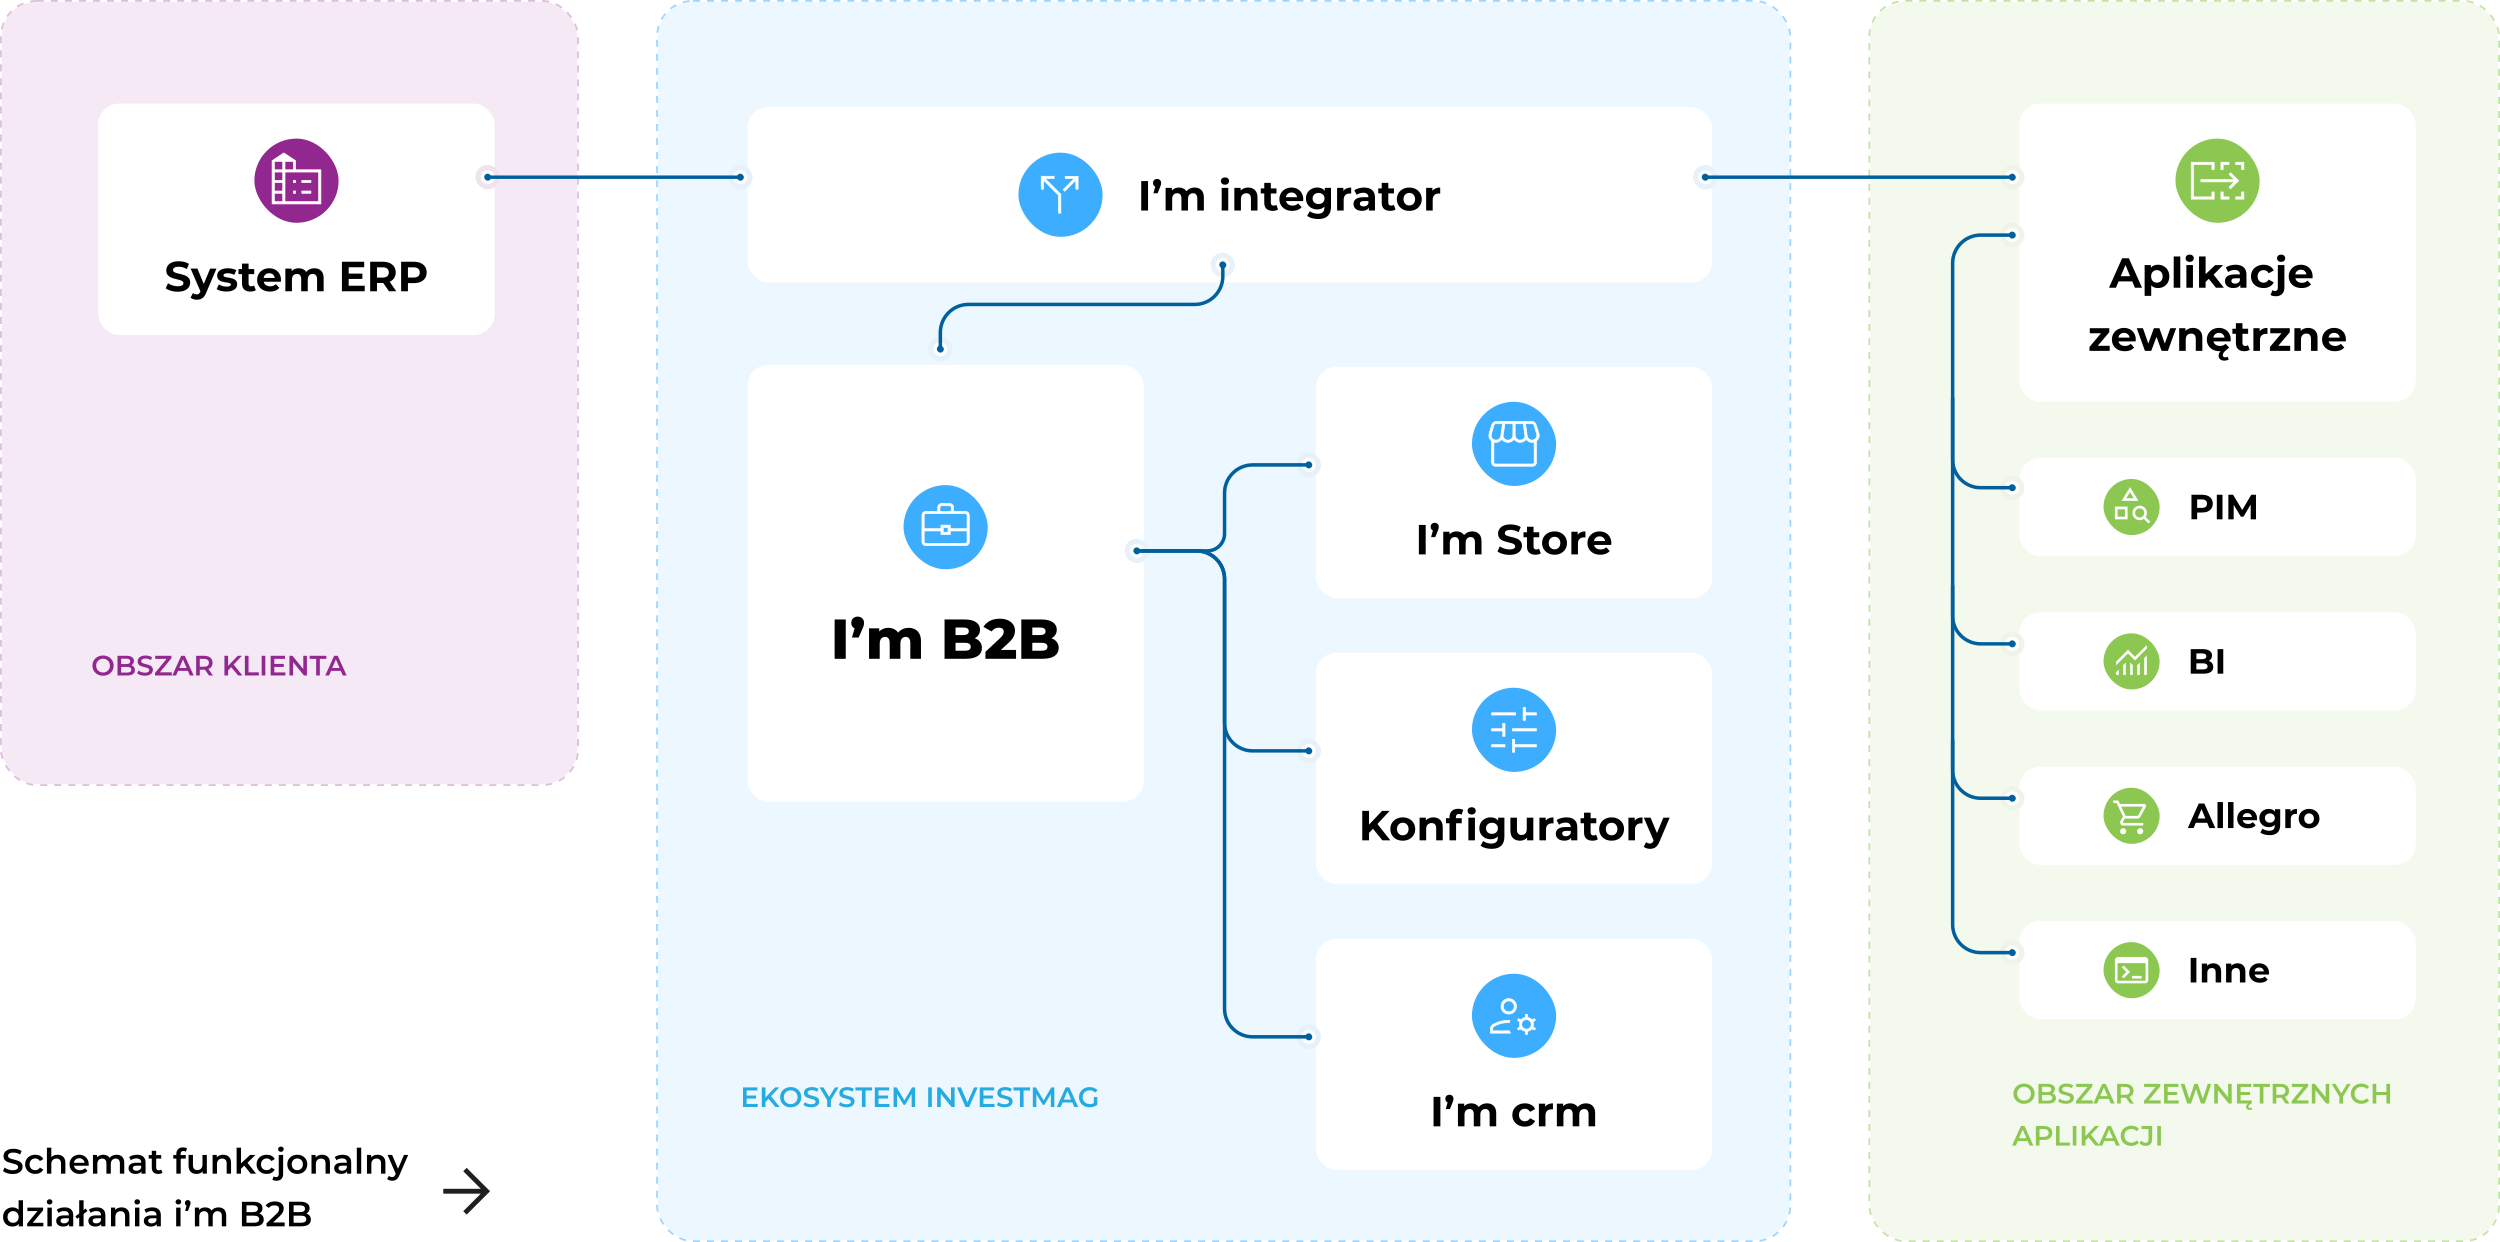 <?xml version="1.0" encoding="UTF-8"?>
<svg width="1425" height="708" fill="none" version="1.1" viewBox="0 0 1425 708" xmlns="http://www.w3.org/2000/svg" xmlns:cc="http://creativecommons.org/ns#" xmlns:dc="http://purl.org/dc/elements/1.1/" xmlns:rdf="http://www.w3.org/1999/02/22-rdf-syntax-ns#">
 <rect x="375" y="1" width="645" height="706" rx="20" fill="#3dadff" fill-opacity=".1"/>
 <rect x="374.5" y=".5" width="646" height="707" rx="20.5" stroke="#3dadff" stroke-dasharray="4, 4" stroke-opacity=".5"/>
 <g transform="translate(0,-95)" filter="url(#filter0_d_10_122)">
  <rect x="422" y="146" width="550" height="100" rx="12" fill="#fff"/>
  <rect x="576.5" y="172" width="48" height="48" rx="24" fill="#3dadff"/>
  <path d="m599.4 206.5v-10.219l-8.627-8.608v5.144h-1.269v-7.317h7.337v1.269h-5.158l8.986 8.967v10.764zm3.5-12.512-0.89-0.909 6.315-6.31h-5.138v-1.269h7.317v7.317h-1.269v-5.144z" fill="#fff" stroke="#fff" stroke-width=".4"/>
  <path d="m646.5 188.2h3.888v16.8h-3.888zm9.051-1.2c0.672 0 1.224 0.216 1.656 0.648 0.432 0.416 0.648 0.968 0.648 1.656 0 0.32-0.04 0.64-0.12 0.96s-0.248 0.8-0.504 1.44l-1.392 3.456h-2.376l1.032-3.792c-0.4-0.176-0.712-0.44-0.936-0.792s-0.336-0.776-0.336-1.272c0-0.688 0.216-1.24 0.648-1.656 0.448-0.432 1.008-0.648 1.68-0.648zm21.377 4.896c1.616 0 2.896 0.48 3.84 1.44 0.96 0.944 1.44 2.368 1.44 4.272v7.392h-3.744v-6.816c0-1.024-0.216-1.784-0.648-2.28-0.416-0.512-1.016-0.768-1.8-0.768-0.88 0-1.576 0.288-2.088 0.864-0.512 0.56-0.768 1.4-0.768 2.52v6.48h-3.744v-6.816c0-2.032-0.816-3.048-2.448-3.048-0.864 0-1.552 0.288-2.064 0.864-0.512 0.56-0.768 1.4-0.768 2.52v6.48h-3.744v-12.912h3.576v1.488c0.48-0.544 1.064-0.96 1.752-1.248 0.704-0.288 1.472-0.432 2.304-0.432 0.912 0 1.736 0.184 2.472 0.552 0.736 0.352 1.328 0.872 1.776 1.56 0.528-0.672 1.192-1.192 1.992-1.56 0.816-0.368 1.704-0.552 2.664-0.552zm15.433 0.192h3.744v12.912h-3.744zm1.872-1.8c-0.688 0-1.248-0.2-1.68-0.6s-0.648-0.896-0.648-1.488 0.216-1.088 0.648-1.488 0.992-0.6 1.68-0.6 1.248 0.192 1.68 0.576 0.648 0.864 0.648 1.44c0 0.624-0.216 1.144-0.648 1.56-0.432 0.4-0.992 0.6-1.68 0.6zm13.195 1.608c1.6 0 2.888 0.48 3.864 1.44 0.992 0.96 1.488 2.384 1.488 4.272v7.392h-3.744v-6.816c0-1.024-0.224-1.784-0.672-2.28-0.448-0.512-1.096-0.768-1.944-0.768-0.944 0-1.696 0.296-2.256 0.888-0.56 0.576-0.84 1.44-0.84 2.592v6.384h-3.744v-12.912h3.576v1.512c0.496-0.544 1.112-0.96 1.848-1.248 0.736-0.304 1.544-0.456 2.424-0.456zm17.073 12.48c-0.368 0.272-0.824 0.48-1.368 0.624-0.528 0.128-1.088 0.192-1.68 0.192-1.536 0-2.728-0.392-3.576-1.176-0.832-0.784-1.248-1.936-1.248-3.456v-5.304h-1.992v-2.88h1.992v-3.144h3.744v3.144h3.216v2.88h-3.216v5.256c0 0.544 0.136 0.968 0.408 1.272 0.288 0.288 0.688 0.432 1.2 0.432 0.592 0 1.096-0.16 1.512-0.48zm14.352-5.784c0 0.048-0.024 0.384-0.072 1.008h-9.768c0.176 0.8 0.592 1.432 1.248 1.896s1.472 0.696 2.448 0.696c0.672 0 1.264-0.096 1.776-0.288 0.528-0.208 1.016-0.528 1.464-0.96l1.992 2.16c-1.216 1.392-2.992 2.088-5.328 2.088-1.456 0-2.744-0.28-3.864-0.84-1.12-0.576-1.984-1.368-2.592-2.376s-0.912-2.152-0.912-3.432c0-1.264 0.296-2.4 0.888-3.408 0.608-1.024 1.432-1.816 2.472-2.376 1.056-0.576 2.232-0.864 3.528-0.864 1.264 0 2.408 0.272 3.432 0.816s1.824 1.328 2.4 2.352c0.592 1.008 0.888 2.184 0.888 3.528zm-6.696-3.864c-0.848 0-1.56 0.24-2.136 0.72s-0.928 1.136-1.056 1.968h6.36c-0.128-0.816-0.48-1.464-1.056-1.944-0.576-0.496-1.28-0.744-2.112-0.744zm22.508-2.64v10.752c0 2.368-0.616 4.128-1.848 5.28s-3.032 1.728-5.4 1.728c-1.248 0-2.432-0.152-3.552-0.456s-2.048-0.744-2.784-1.32l1.488-2.688c0.544 0.448 1.232 0.8 2.064 1.056 0.832 0.272 1.664 0.408 2.496 0.408 1.296 0 2.248-0.296 2.856-0.888 0.624-0.576 0.936-1.456 0.936-2.64v-0.552c-0.976 1.072-2.336 1.608-4.08 1.608-1.184 0-2.272-0.256-3.264-0.768-0.976-0.528-1.752-1.264-2.328-2.208s-0.864-2.032-0.864-3.264 0.288-2.32 0.864-3.264 1.352-1.672 2.328-2.184c0.992-0.528 2.08-0.792 3.264-0.792 1.872 0 3.296 0.616 4.272 1.848v-1.656zm-7.08 9.216c0.992 0 1.8-0.288 2.424-0.864 0.64-0.592 0.96-1.36 0.96-2.304s-0.32-1.704-0.96-2.28c-0.624-0.592-1.432-0.888-2.424-0.888s-1.808 0.296-2.448 0.888c-0.64 0.576-0.96 1.336-0.96 2.28s0.32 1.712 0.96 2.304c0.64 0.576 1.456 0.864 2.448 0.864zm14.141-7.512c0.448-0.624 1.048-1.096 1.8-1.416 0.768-0.32 1.648-0.48 2.64-0.48v3.456c-0.416-0.032-0.696-0.048-0.84-0.048-1.072 0-1.912 0.304-2.52 0.912-0.608 0.592-0.912 1.488-0.912 2.688v6.096h-3.744v-12.912h3.576zm11.804-1.896c2 0 3.536 0.48 4.608 1.44 1.072 0.944 1.608 2.376 1.608 4.296v7.368h-3.504v-1.608c-0.704 1.2-2.016 1.8-3.936 1.8-0.992 0-1.856-0.168-2.592-0.504-0.72-0.336-1.272-0.8-1.656-1.392s-0.576-1.264-0.576-2.016c0-1.2 0.448-2.144 1.344-2.832 0.912-0.688 2.312-1.032 4.2-1.032h2.976c0-0.816-0.248-1.44-0.744-1.872-0.496-0.448-1.24-0.672-2.232-0.672-0.688 0-1.368 0.112-2.04 0.336-0.656 0.208-1.216 0.496-1.68 0.864l-1.344-2.616c0.704-0.496 1.544-0.88 2.52-1.152 0.992-0.272 2.008-0.408 3.048-0.408zm-0.288 10.776c0.64 0 1.208-0.144 1.704-0.432 0.496-0.304 0.848-0.744 1.056-1.32v-1.32h-2.568c-1.536 0-2.304 0.504-2.304 1.512 0 0.48 0.184 0.864 0.552 1.152 0.384 0.272 0.904 0.408 1.56 0.408zm18.22 1.704c-0.368 0.272-0.824 0.48-1.368 0.624-0.528 0.128-1.088 0.192-1.68 0.192-1.536 0-2.728-0.392-3.576-1.176-0.832-0.784-1.248-1.936-1.248-3.456v-5.304h-1.992v-2.88h1.992v-3.144h3.744v3.144h3.216v2.88h-3.216v5.256c0 0.544 0.136 0.968 0.408 1.272 0.288 0.288 0.688 0.432 1.2 0.432 0.592 0 1.096-0.16 1.512-0.48zm7.848 0.816c-1.36 0-2.584-0.28-3.672-0.84-1.072-0.576-1.912-1.368-2.52-2.376s-0.912-2.152-0.912-3.432 0.304-2.424 0.912-3.432 1.448-1.792 2.52-2.352c1.088-0.576 2.312-0.864 3.672-0.864s2.576 0.288 3.648 0.864c1.072 0.56 1.912 1.344 2.52 2.352s0.912 2.152 0.912 3.432-0.304 2.424-0.912 3.432-1.448 1.8-2.52 2.376c-1.072 0.56-2.288 0.84-3.648 0.84zm0-3.072c0.96 0 1.744-0.32 2.352-0.96 0.624-0.656 0.936-1.528 0.936-2.616s-0.312-1.952-0.936-2.592c-0.608-0.656-1.392-0.984-2.352-0.984s-1.752 0.328-2.376 0.984c-0.624 0.64-0.936 1.504-0.936 2.592s0.312 1.96 0.936 2.616c0.624 0.64 1.416 0.96 2.376 0.96zm13.158-8.328c0.448-0.624 1.048-1.096 1.8-1.416 0.768-0.32 1.648-0.48 2.64-0.48v3.456c-0.416-0.032-0.696-0.048-0.84-0.048-1.072 0-1.912 0.304-2.52 0.912-0.608 0.592-0.912 1.488-0.912 2.688v6.096h-3.744v-12.912h3.576z" fill="#000"/>
 </g>
 <g transform="translate(0,-95)" filter="url(#filter1_d_10_122)">
  <rect x="422" y="293" width="226" height="249" rx="12" fill="#fff"/>
  <rect x="511" y="361.5" width="48" height="48" rx="24" fill="#3dadff"/>
  <path d="m523.69 396c-0.614 0-1.133-0.212-1.557-0.635-0.423-0.424-0.635-0.943-0.635-1.557v-15.116c0-0.614 0.212-1.133 0.635-1.557 0.424-0.423 0.943-0.635 1.557-0.635h6.808v-2.308c0-0.614 0.212-1.133 0.635-1.557 0.424-0.423 0.943-0.635 1.557-0.635h4.616c0.614 0 1.133 0.212 1.557 0.635 0.423 0.424 0.635 0.943 0.635 1.557v2.308h6.808c0.614 0 1.133 0.212 1.557 0.635 0.423 0.424 0.635 0.943 0.635 1.557v15.116c0 0.614-0.212 1.133-0.635 1.557-0.424 0.423-0.943 0.635-1.557 0.635zm8.077-19.5h6.462v-2.308c0-0.23-0.096-0.442-0.289-0.634-0.192-0.193-0.404-0.289-0.634-0.289h-4.616c-0.23 0-0.442 0.096-0.634 0.289-0.192 0.192-0.289 0.404-0.289 0.634zm15.462 11.129h-9.571v2.019h-5.308v-2.019h-9.583v6.179c0 0.231 0.096 0.442 0.289 0.634 0.192 0.193 0.404 0.289 0.634 0.289h22.616c0.231 0 0.442-0.096 0.634-0.289 0.193-0.192 0.289-0.403 0.289-0.634zm-13.61 0.75h2.77v-2.769h-2.77zm-10.852-2.019h9.583v-2.02h5.308v2.02h9.571v-7.668c0-0.23-0.096-0.442-0.289-0.634-0.192-0.193-0.403-0.289-0.634-0.289h-22.616c-0.23 0-0.442 0.096-0.634 0.289-0.193 0.192-0.289 0.404-0.289 0.634z" fill="#fff" stroke="#fff" stroke-width=".4"/>
  <path d="m471.74 460.5v-22.4h6.336v22.4zm9.884-12.096 2.4-8.32 0.864 3.456c-1.067 0-1.942-0.309-2.624-0.928-0.683-0.64-1.024-1.493-1.024-2.56 0-1.088 0.341-1.952 1.024-2.592 0.704-0.661 1.578-0.992 2.624-0.992 1.045 0 1.909 0.331 2.592 0.992 0.682 0.64 1.024 1.504 1.024 2.592 0 0.299-0.022 0.608-0.064 0.928-0.043 0.299-0.139 0.661-0.288 1.088-0.128 0.405-0.352 0.96-0.672 1.664l-2.048 4.672zm32.326-5.536c1.344 0 2.539 0.277 3.584 0.832 1.067 0.533 1.899 1.365 2.496 2.496 0.619 1.131 0.928 2.592 0.928 4.384v9.92h-6.08v-8.928c0-1.237-0.234-2.133-0.704-2.688-0.469-0.576-1.109-0.864-1.92-0.864-0.576 0-1.098 0.139-1.568 0.416-0.469 0.277-0.832 0.704-1.088 1.28-0.256 0.555-0.384 1.28-0.384 2.176v8.608h-6.08v-8.928c0-1.237-0.234-2.133-0.704-2.688-0.448-0.576-1.088-0.864-1.92-0.864-0.597 0-1.13 0.139-1.6 0.416-0.448 0.277-0.81 0.704-1.088 1.28-0.256 0.555-0.384 1.28-0.384 2.176v8.608h-6.08v-17.344h5.792v4.832l-1.152-1.376c0.64-1.237 1.515-2.165 2.624-2.784 1.11-0.64 2.347-0.96 3.712-0.96 1.558 0 2.923 0.405 4.096 1.216 1.195 0.789 1.995 2.027 2.4 3.712l-1.984-0.416c0.619-1.408 1.547-2.507 2.784-3.296 1.259-0.811 2.699-1.216 4.32-1.216zm20.446 17.632v-22.4h11.456c2.944 0 5.142 0.544 6.592 1.632 1.451 1.067 2.176 2.475 2.176 4.224 0 1.152-0.309 2.165-0.928 3.04-0.597 0.853-1.45 1.536-2.56 2.048-1.088 0.491-2.389 0.736-3.904 0.736l0.64-1.536c1.579 0 2.955 0.245 4.128 0.736 1.174 0.469 2.08 1.163 2.72 2.08 0.662 0.896 0.992 1.995 0.992 3.296 0 1.941-0.789 3.456-2.368 4.544-1.557 1.067-3.84 1.6-6.848 1.6zm6.272-4.576h5.312c1.088 0 1.91-0.181 2.464-0.544 0.576-0.384 0.864-0.96 0.864-1.728s-0.288-1.333-0.864-1.696c-0.554-0.384-1.376-0.576-2.464-0.576h-5.76v-4.384h4.8c1.067 0 1.867-0.181 2.4-0.544 0.534-0.363 0.8-0.907 0.8-1.632s-0.266-1.259-0.8-1.6c-0.533-0.363-1.333-0.544-2.4-0.544h-4.352zm17.042 4.576v-3.968l8.384-7.84c0.597-0.555 1.035-1.045 1.312-1.472 0.299-0.427 0.491-0.811 0.576-1.152 0.107-0.363 0.16-0.693 0.16-0.992 0-0.725-0.245-1.291-0.736-1.696-0.469-0.405-1.184-0.608-2.144-0.608-0.811 0-1.568 0.181-2.272 0.544s-1.28 0.907-1.728 1.632l-4.704-2.624c0.832-1.408 2.037-2.539 3.616-3.392s3.467-1.28 5.664-1.28c1.728 0 3.243 0.277 4.544 0.832s2.315 1.344 3.04 2.368c0.747 1.024 1.12 2.229 1.12 3.616 0 0.725-0.096 1.451-0.288 2.176-0.192 0.704-0.565 1.461-1.12 2.272-0.533 0.789-1.333 1.675-2.4 2.656l-6.656 6.144-1.056-2.24h12.128v5.024zm20.436 0v-22.4h11.456c2.944 0 5.142 0.544 6.592 1.632 1.451 1.067 2.176 2.475 2.176 4.224 0 1.152-0.309 2.165-0.928 3.04-0.597 0.853-1.45 1.536-2.56 2.048-1.088 0.491-2.389 0.736-3.904 0.736l0.64-1.536c1.579 0 2.955 0.245 4.128 0.736 1.174 0.469 2.08 1.163 2.72 2.08 0.662 0.896 0.992 1.995 0.992 3.296 0 1.941-0.789 3.456-2.368 4.544-1.557 1.067-3.84 1.6-6.848 1.6zm6.272-4.576h5.312c1.088 0 1.91-0.181 2.464-0.544 0.576-0.384 0.864-0.96 0.864-1.728s-0.288-1.333-0.864-1.696c-0.554-0.384-1.376-0.576-2.464-0.576h-5.76v-4.384h4.8c1.067 0 1.867-0.181 2.4-0.544 0.534-0.363 0.8-0.907 0.8-1.632s-0.266-1.259-0.8-1.6c-0.533-0.363-1.333-0.544-2.4-0.544h-4.352z" fill="#000"/>
 </g>
 <g transform="translate(0,-95)" filter="url(#filter2_d_10_122)">
  <rect x="746" y="294" width="226" height="132" rx="12" fill="#fff"/>
  <rect x="835" y="314" width="48" height="48" rx="24" fill="#3dadff"/>
  <path d="m871.75 336.34v12.22c0 0.617-0.211 1.137-0.633 1.559s-0.942 0.633-1.559 0.633h-21.141c-0.617 0-1.137-0.211-1.559-0.633s-0.633-0.942-0.633-1.559v-12.277c-0.665-0.492-1.127-1.123-1.388-1.895s-0.259-1.574 5e-3 -2.405l1.466-4.806c0.2-0.628 0.521-1.106 0.965-1.434 0.443-0.327 0.984-0.491 1.623-0.491h20.083c0.647 0 1.199 0.158 1.658 0.474 0.459 0.315 0.783 0.78 0.972 1.393l1.549 4.864c0.264 0.831 0.261 1.641-8e-3 2.431-0.268 0.789-0.735 1.431-1.4 1.926zm-9.439-0.472c0.984 0 1.735-0.274 2.253-0.822 0.517-0.548 0.736-1.123 0.657-1.727l-1.035-6.798h-4.551v6.495c0 0.768 0.26 1.435 0.782 2.002 0.522 0.566 1.153 0.85 1.894 0.85zm-6.828 0c0.837 0 1.527-0.279 2.069-0.837s0.813-1.23 0.813-2.015v-6.495h-4.571l-1.034 6.914c-0.062 0.486 0.155 1.012 0.649 1.58 0.495 0.568 1.186 0.853 2.074 0.853zm-6.718 0c0.698 0 1.298-0.239 1.802-0.715 0.503-0.476 0.805-1.065 0.906-1.767l0.983-6.865h-3.687c-0.327 0-0.59 0.072-0.788 0.217-0.199 0.144-0.34 0.36-0.423 0.648l-1.458 4.883c-0.274 0.857-0.163 1.67 0.334 2.442 0.497 0.771 1.274 1.157 2.331 1.157zm20.444 0c0.923 0 1.673-0.363 2.25-1.087 0.576-0.725 0.717-1.562 0.422-2.512l-1.502-4.94c-0.084-0.288-0.225-0.495-0.423-0.62-0.199-0.125-0.462-0.188-0.789-0.188h-3.642l0.983 6.865c0.113 0.702 0.418 1.291 0.916 1.767 0.497 0.476 1.092 0.715 1.785 0.715zm-20.792 13.615h21.141c0.256 0 0.474-0.087 0.653-0.26 0.18-0.173 0.27-0.394 0.27-0.663v-11.608c-0.166 0.066-0.361 0.113-0.585 0.141-0.224 0.029-0.453 0.044-0.687 0.044-0.654 0-1.245-0.138-1.771-0.414-0.527-0.275-1.031-0.712-1.513-1.31-0.385 0.509-0.866 0.924-1.445 1.244s-1.292 0.48-2.14 0.48c-0.622 0-1.196-0.137-1.721-0.41-0.526-0.273-1.065-0.687-1.619-1.241-0.494 0.547-1.048 0.958-1.66 1.235-0.613 0.277-1.208 0.416-1.786 0.416-0.649 0-1.274-0.123-1.873-0.367s-1.115-0.696-1.548-1.357c-0.761 0.737-1.428 1.209-2.002 1.415-0.573 0.206-1.029 0.309-1.366 0.309-0.229 0-0.452-0.015-0.667-0.044-0.216-0.028-0.417-0.075-0.604-0.141v11.608c0 0.269 0.09 0.49 0.27 0.663 0.179 0.173 0.397 0.26 0.653 0.26z" fill="#fff" stroke="#fff" stroke-width=".4"/>
  <path d="m804.76 384.2h3.888v16.8h-3.888zm9.051-1.2c0.672 0 1.224 0.216 1.656 0.648 0.432 0.416 0.648 0.968 0.648 1.656 0 0.32-0.04 0.64-0.12 0.96s-0.248 0.8-0.504 1.44l-1.392 3.456h-2.376l1.032-3.792c-0.4-0.176-0.712-0.44-0.936-0.792s-0.336-0.776-0.336-1.272c0-0.688 0.216-1.24 0.648-1.656 0.448-0.432 1.008-0.648 1.68-0.648zm21.378 4.896c1.616 0 2.896 0.48 3.84 1.44 0.96 0.944 1.44 2.368 1.44 4.272v7.392h-3.744v-6.816c0-1.024-0.216-1.784-0.648-2.28-0.416-0.512-1.016-0.768-1.8-0.768-0.88 0-1.576 0.288-2.088 0.864-0.512 0.56-0.768 1.4-0.768 2.52v6.48h-3.744v-6.816c0-2.032-0.816-3.048-2.448-3.048-0.864 0-1.552 0.288-2.064 0.864-0.512 0.56-0.768 1.4-0.768 2.52v6.48h-3.744v-12.912h3.576v1.488c0.48-0.544 1.064-0.96 1.752-1.248 0.704-0.288 1.472-0.432 2.304-0.432 0.912 0 1.736 0.184 2.472 0.552 0.736 0.352 1.328 0.872 1.776 1.56 0.528-0.672 1.192-1.192 1.992-1.56 0.816-0.368 1.704-0.552 2.664-0.552zm21.216 13.392c-1.328 0-2.616-0.176-3.864-0.528-1.232-0.368-2.224-0.84-2.976-1.416l1.32-2.928c0.72 0.528 1.576 0.952 2.568 1.272s1.984 0.48 2.976 0.48c1.104 0 1.92-0.16 2.448-0.48 0.528-0.336 0.792-0.776 0.792-1.32 0-0.4-0.16-0.728-0.48-0.984-0.304-0.272-0.704-0.488-1.2-0.648-0.48-0.16-1.136-0.336-1.968-0.528-1.28-0.304-2.328-0.608-3.144-0.912s-1.52-0.792-2.112-1.464c-0.576-0.672-0.864-1.568-0.864-2.688 0-0.976 0.264-1.856 0.792-2.64 0.528-0.8 1.32-1.432 2.376-1.896 1.072-0.464 2.376-0.696 3.912-0.696 1.072 0 2.12 0.128 3.144 0.384s1.92 0.624 2.688 1.104l-1.2 2.952c-1.552-0.88-3.104-1.32-4.656-1.32-1.088 0-1.896 0.176-2.424 0.528-0.512 0.352-0.768 0.816-0.768 1.392s0.296 1.008 0.888 1.296c0.608 0.272 1.528 0.544 2.76 0.816 1.28 0.304 2.328 0.608 3.144 0.912s1.512 0.784 2.088 1.44c0.592 0.656 0.888 1.544 0.888 2.664 0 0.96-0.272 1.84-0.816 2.64-0.528 0.784-1.328 1.408-2.4 1.872s-2.376 0.696-3.912 0.696zm17.849-0.912c-0.368 0.272-0.824 0.48-1.368 0.624-0.528 0.128-1.088 0.192-1.68 0.192-1.536 0-2.728-0.392-3.576-1.176-0.832-0.784-1.248-1.936-1.248-3.456v-5.304h-1.992v-2.88h1.992v-3.144h3.744v3.144h3.216v2.88h-3.216v5.256c0 0.544 0.136 0.968 0.408 1.272 0.288 0.288 0.688 0.432 1.2 0.432 0.592 0 1.096-0.16 1.512-0.48zm7.847 0.816c-1.36 0-2.584-0.28-3.672-0.84-1.072-0.576-1.912-1.368-2.52-2.376s-0.912-2.152-0.912-3.432 0.304-2.424 0.912-3.432 1.448-1.792 2.52-2.352c1.088-0.576 2.312-0.864 3.672-0.864s2.576 0.288 3.648 0.864c1.072 0.56 1.912 1.344 2.52 2.352s0.912 2.152 0.912 3.432-0.304 2.424-0.912 3.432-1.448 1.8-2.52 2.376c-1.072 0.56-2.288 0.84-3.648 0.84zm0-3.072c0.96 0 1.744-0.32 2.352-0.96 0.624-0.656 0.936-1.528 0.936-2.616s-0.312-1.952-0.936-2.592c-0.608-0.656-1.392-0.984-2.352-0.984s-1.752 0.328-2.376 0.984c-0.624 0.64-0.936 1.504-0.936 2.592s0.312 1.96 0.936 2.616c0.624 0.64 1.416 0.96 2.376 0.96zm13.159-8.328c0.448-0.624 1.048-1.096 1.8-1.416 0.768-0.32 1.648-0.48 2.64-0.48v3.456c-0.416-0.032-0.696-0.048-0.84-0.048-1.072 0-1.912 0.304-2.52 0.912-0.608 0.592-0.912 1.488-0.912 2.688v6.096h-3.744v-12.912h3.576zm19.197 4.8c0 0.048-0.024 0.384-0.072 1.008h-9.768c0.176 0.8 0.592 1.432 1.248 1.896s1.472 0.696 2.448 0.696c0.672 0 1.264-0.096 1.776-0.288 0.528-0.208 1.016-0.528 1.464-0.96l1.992 2.16c-1.216 1.392-2.992 2.088-5.328 2.088-1.456 0-2.744-0.28-3.864-0.84-1.12-0.576-1.984-1.368-2.592-2.376s-0.912-2.152-0.912-3.432c0-1.264 0.296-2.4 0.888-3.408 0.608-1.024 1.432-1.816 2.472-2.376 1.056-0.576 2.232-0.864 3.528-0.864 1.264 0 2.408 0.272 3.432 0.816s1.824 1.328 2.4 2.352c0.592 1.008 0.888 2.184 0.888 3.528zm-6.696-3.864c-0.848 0-1.56 0.24-2.136 0.72s-0.928 1.136-1.056 1.968h6.36c-0.128-0.816-0.48-1.464-1.056-1.944-0.576-0.496-1.28-0.744-2.112-0.744z" fill="#000"/>
 </g>
 <g transform="translate(0,-95)" filter="url(#filter3_d_10_122)">
  <rect x="746" y="457" width="226" height="132" rx="12" fill="#fff"/>
  <rect x="835" y="477" width="48" height="48" rx="24" fill="#3dadff"/>
  <path d="m858.1 513.75v-7.336h1.269v3.036h12.383v1.269h-12.383v3.031zm-11.848-3.031v-1.269h7.579v1.269zm6.31-6.054v-3.03h-6.31v-1.27h6.31v-3.042h1.269v7.342zm5.538-3.03v-1.27h13.652v1.27zm6.073-6.068v-7.317h1.269v3.031h6.31v1.269h-6.31v3.017zm-17.921-3.017v-1.269h13.652v1.269z" fill="#fff" stroke="#fff" stroke-width=".4"/>
  <path d="m778.6 557.4-2.256 2.352v4.248h-3.864v-16.8h3.864v7.848l7.44-7.848h4.32l-6.96 7.488 7.368 9.312h-4.536zm16.987 6.792c-1.36 0-2.584-0.28-3.672-0.84-1.072-0.576-1.912-1.368-2.52-2.376s-0.912-2.152-0.912-3.432 0.304-2.424 0.912-3.432 1.448-1.792 2.52-2.352c1.088-0.576 2.312-0.864 3.672-0.864s2.576 0.288 3.648 0.864c1.072 0.56 1.912 1.344 2.52 2.352s0.912 2.152 0.912 3.432-0.304 2.424-0.912 3.432-1.448 1.8-2.52 2.376c-1.072 0.56-2.288 0.84-3.648 0.84zm0-3.072c0.96 0 1.744-0.32 2.352-0.96 0.624-0.656 0.936-1.528 0.936-2.616s-0.312-1.952-0.936-2.592c-0.608-0.656-1.392-0.984-2.352-0.984s-1.752 0.328-2.376 0.984c-0.624 0.64-0.936 1.504-0.936 2.592s0.312 1.96 0.936 2.616c0.624 0.64 1.416 0.96 2.376 0.96zm17.43-10.224c1.6 0 2.888 0.48 3.864 1.44 0.992 0.96 1.488 2.384 1.488 4.272v7.392h-3.744v-6.816c0-1.024-0.224-1.784-0.672-2.28-0.448-0.512-1.096-0.768-1.944-0.768-0.944 0-1.696 0.296-2.256 0.888-0.56 0.576-0.84 1.44-0.84 2.592v6.384h-3.744v-12.912h3.576v1.512c0.496-0.544 1.112-0.96 1.848-1.248 0.736-0.304 1.544-0.456 2.424-0.456zm12.85 0.48h3.312v2.88h-3.216v9.744h-3.744v-9.744h-1.992v-2.88h1.992v-0.576c0-1.472 0.432-2.64 1.296-3.504 0.88-0.864 2.112-1.296 3.696-1.296 0.56 0 1.088 0.064 1.584 0.192 0.512 0.112 0.936 0.28 1.272 0.504l-0.984 2.712c-0.432-0.304-0.936-0.456-1.512-0.456-1.136 0-1.704 0.624-1.704 1.872zm7.104-0.288h3.744v12.912h-3.744zm1.872-1.8c-0.688 0-1.248-0.2-1.68-0.6s-0.648-0.896-0.648-1.488 0.216-1.088 0.648-1.488 0.992-0.6 1.68-0.6 1.248 0.192 1.68 0.576 0.648 0.864 0.648 1.44c0 0.624-0.216 1.144-0.648 1.56-0.432 0.4-0.992 0.6-1.68 0.6zm18.662 1.8v10.752c0 2.368-0.616 4.128-1.848 5.28s-3.032 1.728-5.4 1.728c-1.248 0-2.432-0.152-3.552-0.456s-2.048-0.744-2.784-1.32l1.488-2.688c0.544 0.448 1.232 0.8 2.064 1.056 0.832 0.272 1.664 0.408 2.496 0.408 1.296 0 2.248-0.296 2.856-0.888 0.624-0.576 0.936-1.456 0.936-2.64v-0.552c-0.976 1.072-2.336 1.608-4.08 1.608-1.184 0-2.272-0.256-3.264-0.768-0.976-0.528-1.752-1.264-2.328-2.208s-0.864-2.032-0.864-3.264 0.288-2.32 0.864-3.264 1.352-1.672 2.328-2.184c0.992-0.528 2.08-0.792 3.264-0.792 1.872 0 3.296 0.616 4.272 1.848v-1.656zm-7.08 9.216c0.992 0 1.8-0.288 2.424-0.864 0.64-0.592 0.96-1.36 0.96-2.304s-0.32-1.704-0.96-2.28c-0.624-0.592-1.432-0.888-2.424-0.888s-1.808 0.296-2.448 0.888c-0.64 0.576-0.96 1.336-0.96 2.28s0.32 1.712 0.96 2.304c0.64 0.576 1.456 0.864 2.448 0.864zm23.573-9.216v12.912h-3.552v-1.536c-0.496 0.56-1.088 0.992-1.776 1.296-0.688 0.288-1.432 0.432-2.232 0.432-1.696 0-3.04-0.488-4.032-1.464s-1.488-2.424-1.488-4.344v-7.296h3.744v6.744c0 2.08 0.872 3.12 2.616 3.12 0.896 0 1.616-0.288 2.16-0.864 0.544-0.592 0.816-1.464 0.816-2.616v-6.384zm7.044 1.704c0.448-0.624 1.048-1.096 1.8-1.416 0.768-0.32 1.648-0.48 2.64-0.48v3.456c-0.416-0.032-0.696-0.048-0.84-0.048-1.072 0-1.912 0.304-2.52 0.912-0.608 0.592-0.912 1.488-0.912 2.688v6.096h-3.744v-12.912h3.576zm11.804-1.896c2 0 3.536 0.48 4.608 1.44 1.072 0.944 1.608 2.376 1.608 4.296v7.368h-3.504v-1.608c-0.704 1.2-2.016 1.8-3.936 1.8-0.992 0-1.856-0.168-2.592-0.504-0.72-0.336-1.272-0.8-1.656-1.392s-0.576-1.264-0.576-2.016c0-1.2 0.448-2.144 1.344-2.832 0.912-0.688 2.312-1.032 4.2-1.032h2.976c0-0.816-0.248-1.44-0.744-1.872-0.496-0.448-1.24-0.672-2.232-0.672-0.688 0-1.368 0.112-2.04 0.336-0.656 0.208-1.216 0.496-1.68 0.864l-1.344-2.616c0.704-0.496 1.544-0.88 2.52-1.152 0.992-0.272 2.008-0.408 3.048-0.408zm-0.288 10.776c0.64 0 1.208-0.144 1.704-0.432 0.496-0.304 0.848-0.744 1.056-1.32v-1.32h-2.568c-1.536 0-2.304 0.504-2.304 1.512 0 0.48 0.184 0.864 0.552 1.152 0.384 0.272 0.904 0.408 1.56 0.408zm18.221 1.704c-0.368 0.272-0.824 0.48-1.368 0.624-0.528 0.128-1.088 0.192-1.68 0.192-1.536 0-2.728-0.392-3.576-1.176-0.832-0.784-1.248-1.936-1.248-3.456v-5.304h-1.992v-2.88h1.992v-3.144h3.744v3.144h3.216v2.88h-3.216v5.256c0 0.544 0.136 0.968 0.408 1.272 0.288 0.288 0.688 0.432 1.2 0.432 0.592 0 1.096-0.16 1.512-0.48zm7.847 0.816c-1.36 0-2.584-0.28-3.672-0.84-1.072-0.576-1.912-1.368-2.52-2.376s-0.912-2.152-0.912-3.432 0.304-2.424 0.912-3.432 1.448-1.792 2.52-2.352c1.088-0.576 2.312-0.864 3.672-0.864s2.576 0.288 3.648 0.864c1.072 0.56 1.912 1.344 2.52 2.352s0.912 2.152 0.912 3.432-0.304 2.424-0.912 3.432-1.448 1.8-2.52 2.376c-1.072 0.56-2.288 0.84-3.648 0.84zm0-3.072c0.96 0 1.744-0.32 2.352-0.96 0.624-0.656 0.936-1.528 0.936-2.616s-0.312-1.952-0.936-2.592c-0.608-0.656-1.392-0.984-2.352-0.984s-1.752 0.328-2.376 0.984c-0.624 0.64-0.936 1.504-0.936 2.592s0.312 1.96 0.936 2.616c0.624 0.64 1.416 0.96 2.376 0.96zm13.158-8.328c0.448-0.624 1.048-1.096 1.8-1.416 0.768-0.32 1.648-0.48 2.64-0.48v3.456c-0.416-0.032-0.696-0.048-0.84-0.048-1.072 0-1.912 0.304-2.52 0.912-0.608 0.592-0.912 1.488-0.912 2.688v6.096h-3.744v-12.912h3.576zm19.928-1.704-5.832 13.704c-0.592 1.488-1.328 2.536-2.208 3.144-0.864 0.608-1.912 0.912-3.144 0.912-0.672 0-1.336-0.104-1.992-0.312s-1.192-0.496-1.608-0.864l1.368-2.664c0.288 0.256 0.616 0.456 0.984 0.6 0.384 0.144 0.76 0.216 1.128 0.216 0.512 0 0.928-0.128 1.248-0.384 0.32-0.24 0.608-0.648 0.864-1.224l0.048-0.12-5.592-13.008h3.864l3.624 8.76 3.648-8.76z" fill="#000"/>
 </g>
 <g transform="translate(0,-95)" filter="url(#filter4_d_10_122)">
  <rect x="746" y="620" width="226" height="132" rx="12" fill="#fff"/>
  <rect x="835" y="640" width="48" height="48" rx="24" fill="#3dadff"/>
  <path d="m856 663.01c-1.237 0-2.278-0.419-3.12-1.255-0.843-0.836-1.265-1.88-1.265-3.13 0-1.237 0.422-2.278 1.265-3.121 0.842-0.842 1.883-1.264 3.12-1.264 1.238 0 2.278 0.422 3.12 1.264 0.843 0.843 1.264 1.884 1.264 3.121 0 1.25-0.421 2.294-1.264 3.13-0.842 0.836-1.882 1.255-3.12 1.255zm-10.5 10.871v-2.27c0-0.698 0.175-1.293 0.525-1.787s0.855-0.896 1.514-1.207c1.387-0.641 2.716-1.135 3.986-1.484 1.27-0.348 2.762-0.522 4.475-0.522h0.328c0.101 0 0.208-4e-3 0.322-0.013-0.083 0.229-0.147 0.443-0.192 0.642-0.044 0.198-0.086 0.412-0.125 0.641h-0.333c-1.59 0-3.002 0.148-4.234 0.446-1.233 0.297-2.446 0.766-3.639 1.406-0.521 0.264-0.878 0.549-1.07 0.853-0.192 0.303-0.288 0.645-0.288 1.025v1h9.645c0.056 0.213 0.128 0.43 0.216 0.654 0.088 0.223 0.185 0.429 0.291 0.616zm20.127 0.763-0.189-1.804c-0.46-0.086-0.9-0.246-1.321-0.479s-0.78-0.521-1.079-0.865l-1.59 0.573-0.471-0.775 1.385-1.1c-0.153-0.382-0.229-0.814-0.229-1.296s0.076-0.921 0.229-1.315l-1.356-1.139 0.471-0.775 1.561 0.602c0.279-0.356 0.634-0.646 1.064-0.87 0.431-0.223 0.876-0.378 1.336-0.465l0.189-1.803h0.965l0.179 1.803c0.448 0.087 0.887 0.243 1.317 0.467s0.791 0.509 1.083 0.855l1.562-0.589 0.452 0.762-1.356 1.138c0.165 0.41 0.248 0.852 0.248 1.327 0 0.474-0.083 0.907-0.248 1.298l1.384 1.1-0.451 0.775-1.591-0.573c-0.311 0.344-0.676 0.632-1.097 0.865s-0.855 0.393-1.303 0.479l-0.179 1.804zm0.456-3.035c0.784 0 1.431-0.259 1.943-0.778 0.511-0.52 0.766-1.165 0.766-1.935 0-0.784-0.256-1.431-0.769-1.943-0.513-0.511-1.161-0.766-1.945-0.766-0.771 0-1.415 0.256-1.932 0.769-0.518 0.513-0.777 1.161-0.777 1.944 0 0.771 0.26 1.415 0.779 1.933 0.52 0.518 1.165 0.776 1.935 0.776zm-10.083-9.869c0.874 0 1.611-0.297 2.213-0.892 0.602-0.596 0.903-1.336 0.903-2.223 0-0.874-0.301-1.611-0.903-2.213s-1.339-0.902-2.213-0.902-1.611 0.3-2.213 0.902-0.902 1.339-0.902 2.213c0 0.887 0.3 1.627 0.902 2.223 0.602 0.595 1.339 0.892 2.213 0.892z" fill="#fff" stroke="#fff" stroke-width=".4"/>
  <path d="m813.13 710.2h3.888v16.8h-3.888zm9.051-1.2c0.672 0 1.224 0.216 1.656 0.648 0.432 0.416 0.648 0.968 0.648 1.656 0 0.32-0.04 0.64-0.12 0.96s-0.248 0.8-0.504 1.44l-1.392 3.456h-2.376l1.032-3.792c-0.4-0.176-0.712-0.44-0.936-0.792s-0.336-0.776-0.336-1.272c0-0.688 0.216-1.24 0.648-1.656 0.448-0.432 1.008-0.648 1.68-0.648zm21.377 4.896c1.616 0 2.896 0.48 3.84 1.44 0.96 0.944 1.44 2.368 1.44 4.272v7.392h-3.744v-6.816c0-1.024-0.216-1.784-0.648-2.28-0.416-0.512-1.016-0.768-1.8-0.768-0.88 0-1.576 0.288-2.088 0.864-0.512 0.56-0.768 1.4-0.768 2.52v6.48h-3.744v-6.816c0-2.032-0.816-3.048-2.448-3.048-0.864 0-1.552 0.288-2.064 0.864-0.512 0.56-0.768 1.4-0.768 2.52v6.48h-3.744v-12.912h3.576v1.488c0.48-0.544 1.064-0.96 1.752-1.248 0.704-0.288 1.472-0.432 2.304-0.432 0.912 0 1.736 0.184 2.472 0.552 0.736 0.352 1.328 0.872 1.776 1.56 0.528-0.672 1.192-1.192 1.992-1.56 0.816-0.368 1.704-0.552 2.664-0.552zm21.673 13.296c-1.376 0-2.616-0.28-3.72-0.84-1.088-0.576-1.944-1.368-2.568-2.376-0.608-1.008-0.912-2.152-0.912-3.432s0.304-2.424 0.912-3.432c0.624-1.008 1.48-1.792 2.568-2.352 1.104-0.576 2.344-0.864 3.72-0.864 1.36 0 2.544 0.288 3.552 0.864 1.024 0.56 1.768 1.368 2.232 2.424l-2.904 1.56c-0.672-1.184-1.64-1.776-2.904-1.776-0.976 0-1.784 0.32-2.424 0.96s-0.96 1.512-0.96 2.616 0.32 1.976 0.96 2.616 1.448 0.96 2.424 0.96c1.28 0 2.248-0.592 2.904-1.776l2.904 1.584c-0.464 1.024-1.208 1.824-2.232 2.4-1.008 0.576-2.192 0.864-3.552 0.864zm11.515-11.4c0.448-0.624 1.048-1.096 1.8-1.416 0.768-0.32 1.648-0.48 2.64-0.48v3.456c-0.416-0.032-0.696-0.048-0.84-0.048-1.072 0-1.912 0.304-2.52 0.912-0.608 0.592-0.912 1.488-0.912 2.688v6.096h-3.744v-12.912h3.576zm23.203-1.896c1.616 0 2.896 0.48 3.84 1.44 0.96 0.944 1.44 2.368 1.44 4.272v7.392h-3.744v-6.816c0-1.024-0.216-1.784-0.648-2.28-0.416-0.512-1.016-0.768-1.8-0.768-0.88 0-1.576 0.288-2.088 0.864-0.512 0.56-0.768 1.4-0.768 2.52v6.48h-3.744v-6.816c0-2.032-0.816-3.048-2.448-3.048-0.864 0-1.552 0.288-2.064 0.864-0.512 0.56-0.768 1.4-0.768 2.52v6.48h-3.744v-12.912h3.576v1.488c0.48-0.544 1.064-0.96 1.751-1.248 0.705-0.288 1.473-0.432 2.305-0.432 0.912 0 1.736 0.184 2.472 0.552 0.736 0.352 1.328 0.872 1.776 1.56 0.528-0.672 1.192-1.192 1.992-1.56 0.816-0.368 1.704-0.552 2.664-0.552z" fill="#000"/>
 </g>
 <rect x="739" y="421" width="14" height="14" rx="7" fill="#e6f1f9"/>
 <rect x="743" y="425" width="6" height="6" rx="3" fill="#005f9d"/>
 <rect x="743" y="425" width="6" height="6" rx="3" stroke="#fff" stroke-width="2"/>
 <rect x="641" y="307" width="14" height="14" rx="7" fill="#e6f1f9"/>
 <rect x="645" y="311" width="6" height="6" rx="3" fill="#005f9d"/>
 <rect x="645" y="311" width="6" height="6" rx="3" stroke="#fff" stroke-width="2"/>
 <rect x="529" y="192" width="14" height="14" rx="7" fill="#e6f1f9"/>
 <rect x="533" y="196" width="6" height="6" rx="3" fill="#005f9d"/>
 <rect x="533" y="196" width="6" height="6" rx="3" stroke="#fff" stroke-width="2"/>
 <rect x="690" y="144" width="14" height="14" rx="7" fill="#e6f1f9"/>
 <rect x="694" y="148" width="6" height="6" rx="3" fill="#005f9d"/>
 <rect x="694" y="148" width="6" height="6" rx="3" stroke="#fff" stroke-width="2"/>
 <rect x="965" y="94" width="14" height="14" rx="7" fill="#e6f1f9"/>
 <rect x="969" y="98" width="6" height="6" rx="3" fill="#005f9d"/>
 <rect x="969" y="98" width="6" height="6" rx="3" stroke="#fff" stroke-width="2"/>
 <rect x="415" y="94" width="14" height="14" rx="7" fill="#e6f1f9"/>
 <rect x="419" y="98" width="6" height="6" rx="3" fill="#005f9d"/>
 <rect x="419" y="98" width="6" height="6" rx="3" stroke="#fff" stroke-width="2"/>
 <rect x="739" y="258" width="14" height="14" rx="7" fill="#e6f1f9"/>
 <rect x="743" y="262" width="6" height="6" rx="3" fill="#005f9d"/>
 <rect x="743" y="262" width="6" height="6" rx="3" stroke="#fff" stroke-width="2"/>
 <rect x="739" y="584" width="14" height="14" rx="7" fill="#e6f1f9"/>
 <rect x="743" y="588" width="6" height="6" rx="3" fill="#005f9d"/>
 <rect x="743" y="588" width="6" height="6" rx="3" stroke="#fff" stroke-width="2"/>
 <g stroke="#005f9d" stroke-linecap="round" stroke-width="2">
  <path d="m697 151v6.531c0 8.836-7.163 16-16 16h-129c-8.837 0-16 7.163-16 16v9.469"/>
  <path d="m746 265h-32c-8.837 0-16 7.163-16 16v23.167c0 5.43-4.403 9.833-9.833 9.833h-40.167"/>
  <path d="m746 591h-32c-8.837 0-16-7.163-16-16v-245c0-8.837-7.163-16-16-16h-34"/>
  <path d="m746 428h-32c-8.837 0-16-7.163-16-16v-82c0-8.837-7.163-16-16-16h-34"/>
 </g>
 <path d="m431.9 629.26v1.744h-8.4v-11.2h8.176v1.744h-6.096v2.912h5.408v1.712h-5.408v3.088zm6.175-2.944-1.776 1.824v2.864h-2.08v-11.2h2.08v5.744l5.536-5.744h2.336l-4.704 5.008 4.992 6.192h-2.432zm12.626 4.848c-1.142 0-2.171-0.245-3.088-0.736-0.918-0.501-1.638-1.189-2.16-2.064-0.523-0.885-0.784-1.872-0.784-2.96s0.261-2.069 0.784-2.944c0.522-0.885 1.242-1.573 2.16-2.064 0.917-0.501 1.946-0.752 3.088-0.752 1.141 0 2.17 0.251 3.088 0.752 0.917 0.491 1.637 1.173 2.16 2.048 0.522 0.875 0.784 1.861 0.784 2.96s-0.262 2.085-0.784 2.96c-0.523 0.875-1.243 1.563-2.16 2.064-0.918 0.491-1.947 0.736-3.088 0.736zm0-1.824c0.746 0 1.418-0.165 2.016-0.496 0.597-0.341 1.066-0.811 1.408-1.408 0.341-0.608 0.512-1.285 0.512-2.032s-0.171-1.419-0.512-2.016c-0.342-0.608-0.811-1.077-1.408-1.408-0.598-0.341-1.27-0.512-2.016-0.512-0.747 0-1.419 0.171-2.016 0.512-0.598 0.331-1.067 0.8-1.408 1.408-0.342 0.597-0.512 1.269-0.512 2.016s0.17 1.424 0.512 2.032c0.341 0.597 0.81 1.067 1.408 1.408 0.597 0.331 1.269 0.496 2.016 0.496zm11.709 1.824c-0.864 0-1.702-0.123-2.512-0.368-0.8-0.245-1.435-0.571-1.904-0.976l0.72-1.616c0.458 0.363 1.018 0.661 1.68 0.896 0.672 0.224 1.344 0.336 2.016 0.336 0.832 0 1.45-0.133 1.856-0.4 0.416-0.267 0.624-0.619 0.624-1.056 0-0.32-0.118-0.581-0.352-0.784-0.224-0.213-0.512-0.379-0.864-0.496s-0.832-0.251-1.44-0.4c-0.854-0.203-1.547-0.405-2.08-0.608-0.523-0.203-0.976-0.517-1.36-0.944-0.374-0.437-0.56-1.024-0.56-1.76 0-0.619 0.165-1.179 0.496-1.68 0.341-0.512 0.848-0.917 1.52-1.216 0.682-0.299 1.514-0.448 2.496-0.448 0.682 0 1.354 0.085 2.016 0.256 0.661 0.171 1.232 0.416 1.711 0.736l-0.655 1.616c-0.491-0.288-1.003-0.507-1.536-0.656-0.534-0.149-1.051-0.224-1.552-0.224-0.822 0-1.435 0.139-1.84 0.416-0.395 0.277-0.592 0.645-0.592 1.104 0 0.32 0.112 0.581 0.336 0.784 0.234 0.203 0.528 0.363 0.88 0.48s0.832 0.251 1.44 0.4c0.832 0.192 1.514 0.395 2.048 0.608 0.533 0.203 0.986 0.517 1.36 0.944 0.384 0.427 0.576 1.003 0.576 1.728 0 0.619-0.171 1.179-0.512 1.68-0.331 0.501-0.838 0.901-1.52 1.2-0.683 0.299-1.515 0.448-2.496 0.448zm11.188-4.112v3.952h-2.08v-3.92l-4.4-7.28h2.224l3.28 5.456 3.312-5.456h2.048zm8.983 4.112c-0.864 0-1.701-0.123-2.512-0.368-0.8-0.245-1.434-0.571-1.904-0.976l0.72-1.616c0.459 0.363 1.019 0.661 1.68 0.896 0.672 0.224 1.344 0.336 2.016 0.336 0.832 0 1.451-0.133 1.856-0.4 0.416-0.267 0.624-0.619 0.624-1.056 0-0.32-0.117-0.581-0.352-0.784-0.224-0.213-0.512-0.379-0.864-0.496s-0.832-0.251-1.44-0.4c-0.853-0.203-1.546-0.405-2.08-0.608-0.522-0.203-0.976-0.517-1.36-0.944-0.373-0.437-0.56-1.024-0.56-1.76 0-0.619 0.166-1.179 0.496-1.68 0.342-0.512 0.848-0.917 1.52-1.216 0.683-0.299 1.515-0.448 2.496-0.448 0.683 0 1.355 0.085 2.016 0.256 0.662 0.171 1.232 0.416 1.712 0.736l-0.656 1.616c-0.49-0.288-1.002-0.507-1.536-0.656-0.533-0.149-1.05-0.224-1.552-0.224-0.821 0-1.434 0.139-1.84 0.416-0.394 0.277-0.592 0.645-0.592 1.104 0 0.32 0.112 0.581 0.336 0.784 0.235 0.203 0.528 0.363 0.88 0.48s0.832 0.251 1.44 0.4c0.832 0.192 1.515 0.395 2.048 0.608 0.534 0.203 0.987 0.517 1.36 0.944 0.384 0.427 0.576 1.003 0.576 1.728 0 0.619-0.17 1.179-0.512 1.68-0.33 0.501-0.837 0.901-1.52 1.2-0.682 0.299-1.514 0.448-2.496 0.448zm8.707-9.6h-3.712v-1.76h9.504v1.76h-3.712v9.44h-2.08zm15.753 7.696v1.744h-8.4v-11.2h8.176v1.744h-6.096v2.912h5.408v1.712h-5.408v3.088zm12.606 1.744-0.016-7.424-3.68 6.144h-0.928l-3.68-6.048v7.328h-1.984v-11.2h1.712l4.448 7.424 4.368-7.424h1.712l0.016 11.2zm9.416-11.2h2.08v11.2h-2.08zm15.061 0v11.2h-1.712l-6.176-7.584v7.584h-2.064v-11.2h1.712l6.176 7.584v-7.584zm13.163 0-4.88 11.2h-2.048l-4.896-11.2h2.256l3.728 8.64 3.76-8.64zm9.582 9.456v1.744h-8.4v-11.2h8.176v1.744h-6.096v2.912h5.408v1.712h-5.408v3.088zm5.791 1.904c-0.864 0-1.702-0.123-2.512-0.368-0.8-0.245-1.435-0.571-1.904-0.976l0.72-1.616c0.458 0.363 1.018 0.661 1.68 0.896 0.672 0.224 1.344 0.336 2.016 0.336 0.832 0 1.45-0.133 1.856-0.4 0.416-0.267 0.624-0.619 0.624-1.056 0-0.32-0.118-0.581-0.352-0.784-0.224-0.213-0.512-0.379-0.864-0.496s-0.832-0.251-1.44-0.4c-0.854-0.203-1.547-0.405-2.08-0.608-0.523-0.203-0.976-0.517-1.36-0.944-0.374-0.437-0.56-1.024-0.56-1.76 0-0.619 0.165-1.179 0.496-1.68 0.341-0.512 0.848-0.917 1.52-1.216 0.682-0.299 1.514-0.448 2.496-0.448 0.682 0 1.354 0.085 2.016 0.256 0.661 0.171 1.232 0.416 1.711 0.736l-0.655 1.616c-0.491-0.288-1.003-0.507-1.536-0.656-0.534-0.149-1.051-0.224-1.552-0.224-0.822 0-1.435 0.139-1.84 0.416-0.395 0.277-0.592 0.645-0.592 1.104 0 0.32 0.112 0.581 0.336 0.784 0.234 0.203 0.528 0.363 0.88 0.48s0.832 0.251 1.44 0.4c0.832 0.192 1.514 0.395 2.048 0.608 0.533 0.203 0.986 0.517 1.36 0.944 0.384 0.427 0.576 1.003 0.576 1.728 0 0.619-0.171 1.179-0.512 1.68-0.331 0.501-0.838 0.901-1.52 1.2-0.683 0.299-1.515 0.448-2.496 0.448zm8.706-9.6h-3.712v-1.76h9.504v1.76h-3.712v9.44h-2.08zm17.641 9.44-0.016-7.424-3.68 6.144h-0.928l-3.68-6.048v7.328h-1.984v-11.2h1.712l4.448 7.424 4.368-7.424h1.712l0.016 11.2zm12.257-2.592h-5.6l-1.104 2.592h-2.144l5.04-11.2h2.048l5.056 11.2h-2.176zm-0.688-1.632-2.112-4.896-2.096 4.896zm12.9-1.504h1.968v4.464c-0.576 0.459-1.248 0.811-2.016 1.056s-1.557 0.368-2.368 0.368c-1.141 0-2.171-0.245-3.088-0.736-0.917-0.501-1.637-1.189-2.16-2.064s-0.784-1.861-0.784-2.96 0.261-2.085 0.784-2.96 1.243-1.557 2.16-2.048c0.928-0.501 1.968-0.752 3.12-0.752 0.939 0 1.792 0.155 2.56 0.464s1.413 0.763 1.936 1.36l-1.312 1.28c-0.853-0.853-1.883-1.28-3.088-1.28-0.789 0-1.493 0.165-2.112 0.496-0.608 0.331-1.088 0.795-1.44 1.392-0.341 0.597-0.512 1.28-0.512 2.048 0 0.747 0.171 1.419 0.512 2.016 0.352 0.597 0.832 1.067 1.44 1.408 0.619 0.341 1.317 0.512 2.096 0.512 0.875 0 1.643-0.192 2.304-0.576z" fill="#25aae1"/>
 <path d="m7.22 669.2c-1.08 0-2.127-0.153-3.14-0.46-1-0.307-1.793-0.713-2.38-1.22l0.9-2.02c0.573 0.453 1.273 0.827 2.1 1.12 0.84 0.28 1.68 0.42 2.52 0.42 1.04 0 1.813-0.167 2.32-0.5 0.52-0.333 0.78-0.773 0.78-1.32 0-0.4-0.147-0.727-0.44-0.98-0.28-0.267-0.64-0.473-1.08-0.62s-1.04-0.313-1.8-0.5c-1.067-0.253-1.933-0.507-2.6-0.76-0.653-0.253-1.22-0.647-1.7-1.18-0.467-0.547-0.7-1.28-0.7-2.2 0-0.773 0.207-1.473 0.62-2.1 0.427-0.64 1.06-1.147 1.9-1.52 0.853-0.373 1.893-0.56 3.12-0.56 0.853 0 1.693 0.107 2.52 0.32 0.827 0.213 1.54 0.52 2.14 0.92l-0.82 2.02c-0.613-0.36-1.253-0.633-1.92-0.82-0.667-0.187-1.313-0.28-1.94-0.28-1.027 0-1.793 0.173-2.3 0.52-0.493 0.347-0.74 0.807-0.74 1.38 0 0.4 0.14 0.727 0.42 0.98 0.293 0.253 0.66 0.453 1.1 0.6s1.04 0.313 1.8 0.5c1.04 0.24 1.893 0.493 2.56 0.76 0.667 0.253 1.233 0.647 1.7 1.18 0.48 0.533 0.72 1.253 0.72 2.16 0 0.773-0.213 1.473-0.64 2.1-0.413 0.627-1.047 1.127-1.9 1.5-0.853 0.373-1.893 0.56-3.12 0.56zm12.898-0.06c-1.107 0-2.1-0.233-2.98-0.7s-1.567-1.113-2.06-1.94c-0.493-0.84-0.74-1.787-0.74-2.84s0.247-1.993 0.74-2.82c0.493-0.827 1.173-1.473 2.04-1.94 0.88-0.467 1.88-0.7 3-0.7 1.053 0 1.973 0.213 2.76 0.64 0.8 0.427 1.4 1.04 1.8 1.84l-1.92 1.12c-0.307-0.493-0.693-0.86-1.16-1.1-0.453-0.253-0.953-0.38-1.5-0.38-0.933 0-1.707 0.307-2.32 0.92-0.613 0.6-0.92 1.407-0.92 2.42s0.3 1.827 0.9 2.44c0.613 0.6 1.393 0.9 2.34 0.9 0.547 0 1.047-0.12 1.5-0.36 0.467-0.253 0.853-0.627 1.16-1.12l1.92 1.12c-0.413 0.8-1.02 1.42-1.82 1.86-0.787 0.427-1.7 0.64-2.74 0.64zm12.684-10.94c1.347 0 2.427 0.393 3.24 1.18 0.813 0.787 1.22 1.953 1.22 3.5v6.12h-2.5v-5.8c0-0.933-0.22-1.633-0.66-2.1-0.44-0.48-1.067-0.72-1.88-0.72-0.92 0-1.647 0.28-2.18 0.84-0.533 0.547-0.8 1.34-0.8 2.38v5.4h-2.5v-14.84h2.5v5.4c0.413-0.44 0.92-0.773 1.52-1 0.613-0.24 1.293-0.36 2.04-0.36zm17.769 5.52c0 0.173-0.013 0.42-0.04 0.74h-8.38c0.147 0.787 0.527 1.413 1.14 1.88 0.627 0.453 1.4 0.68 2.32 0.68 1.173 0 2.14-0.387 2.9-1.16l1.34 1.54c-0.48 0.573-1.087 1.007-1.82 1.3-0.733 0.293-1.56 0.44-2.48 0.44-1.173 0-2.207-0.233-3.1-0.7-0.893-0.467-1.587-1.113-2.08-1.94-0.48-0.84-0.72-1.787-0.72-2.84 0-1.04 0.233-1.973 0.7-2.8 0.48-0.84 1.14-1.493 1.98-1.96s1.787-0.7 2.84-0.7c1.04 0 1.967 0.233 2.78 0.7 0.827 0.453 1.467 1.1 1.92 1.94 0.467 0.827 0.7 1.787 0.7 2.88zm-5.4-3.52c-0.8 0-1.48 0.24-2.04 0.72-0.547 0.467-0.88 1.093-1 1.88h6.06c-0.107-0.773-0.433-1.4-0.98-1.88-0.547-0.48-1.227-0.72-2.04-0.72zm21.281-2c1.347 0 2.413 0.393 3.2 1.18 0.787 0.773 1.18 1.94 1.18 3.5v6.12h-2.5v-5.8c0-0.933-0.207-1.633-0.62-2.1-0.413-0.48-1.007-0.72-1.78-0.72-0.84 0-1.513 0.28-2.02 0.84-0.507 0.547-0.76 1.333-0.76 2.36v5.42h-2.5v-5.8c0-0.933-0.207-1.633-0.62-2.1-0.413-0.48-1.007-0.72-1.78-0.72-0.853 0-1.533 0.273-2.04 0.82-0.493 0.547-0.74 1.34-0.74 2.38v5.42h-2.5v-10.68h2.38v1.36c0.4-0.48 0.9-0.847 1.5-1.1s1.267-0.38 2-0.38c0.8 0 1.507 0.153 2.12 0.46 0.627 0.293 1.12 0.733 1.48 1.32 0.44-0.56 1.007-0.993 1.7-1.3 0.693-0.32 1.46-0.48 2.3-0.48zm11.655 0c1.573 0 2.773 0.38 3.6 1.14 0.84 0.747 1.26 1.88 1.26 3.4v6.26h-2.36v-1.3c-0.307 0.467-0.747 0.827-1.32 1.08-0.56 0.24-1.24 0.36-2.04 0.36s-1.5-0.133-2.1-0.4c-0.6-0.28-1.067-0.66-1.4-1.14-0.32-0.493-0.48-1.047-0.48-1.66 0-0.96 0.353-1.727 1.06-2.3 0.72-0.587 1.847-0.88 3.38-0.88h2.76v-0.16c0-0.747-0.227-1.32-0.68-1.72-0.44-0.4-1.1-0.6-1.98-0.6-0.6 0-1.193 0.093-1.78 0.28-0.573 0.187-1.06 0.447-1.46 0.78l-0.98-1.82c0.56-0.427 1.233-0.753 2.02-0.98 0.787-0.227 1.62-0.34 2.5-0.34zm-0.34 9.12c0.627 0 1.18-0.14 1.66-0.42 0.493-0.293 0.84-0.707 1.04-1.24v-1.24h-2.58c-1.44 0-2.16 0.473-2.16 1.42 0 0.453 0.18 0.813 0.54 1.08s0.86 0.4 1.5 0.4zm14.828 1.1c-0.293 0.24-0.653 0.42-1.08 0.54-0.413 0.12-0.853 0.18-1.32 0.18-1.173 0-2.08-0.307-2.72-0.92s-0.96-1.507-0.96-2.68v-5.14h-1.76v-2h1.76v-2.44h2.5v2.44h2.86v2h-2.86v5.08c0 0.52 0.127 0.92 0.38 1.2 0.253 0.267 0.62 0.4 1.1 0.4 0.56 0 1.027-0.147 1.4-0.44zm11.924-12.38c-1.053 0-1.58 0.573-1.58 1.72v0.64h2.94v2h-2.86v8.6h-2.5v-8.6h-1.76v-2h1.76v-0.68c0-1.147 0.333-2.047 1-2.7 0.667-0.667 1.607-1 2.82-1 0.96 0 1.713 0.193 2.26 0.58l-0.7 1.88c-0.427-0.293-0.887-0.44-1.38-0.44zm13.383 2.28v10.68h-2.38v-1.36c-0.4 0.48-0.9 0.853-1.5 1.12-0.6 0.253-1.247 0.38-1.94 0.38-1.427 0-2.553-0.393-3.38-1.18-0.813-0.8-1.22-1.98-1.22-3.54v-6.1h2.5v5.76c0 0.96 0.213 1.68 0.64 2.16 0.44 0.467 1.06 0.7 1.86 0.7 0.893 0 1.6-0.273 2.12-0.82 0.533-0.56 0.8-1.36 0.8-2.4v-5.4zm9.333-0.12c1.347 0 2.427 0.393 3.24 1.18s1.22 1.953 1.22 3.5v6.12h-2.5v-5.8c0-0.933-0.22-1.633-0.66-2.1-0.44-0.48-1.067-0.72-1.88-0.72-0.92 0-1.647 0.28-2.18 0.84-0.533 0.547-0.8 1.34-0.8 2.38v5.4h-2.5v-10.68h2.38v1.38c0.413-0.493 0.933-0.867 1.56-1.12s1.333-0.38 2.12-0.38zm11.992 6.22-1.86 1.76v2.82h-2.5v-14.84h2.5v8.96l5.18-4.8h3l-4.46 4.48 4.88 6.2h-3.04zm12.805 4.72c-1.106 0-2.1-0.233-2.98-0.7s-1.566-1.113-2.06-1.94c-0.493-0.84-0.74-1.787-0.74-2.84s0.247-1.993 0.74-2.82c0.494-0.827 1.174-1.473 2.04-1.94 0.88-0.467 1.88-0.7 3-0.7 1.054 0 1.974 0.213 2.76 0.64 0.8 0.427 1.4 1.04 1.8 1.84l-1.92 1.12c-0.306-0.493-0.693-0.86-1.16-1.1-0.453-0.253-0.953-0.38-1.5-0.38-0.933 0-1.706 0.307-2.32 0.92-0.613 0.6-0.92 1.407-0.92 2.42s0.3 1.827 0.9 2.44c0.614 0.6 1.394 0.9 2.34 0.9 0.547 0 1.047-0.12 1.5-0.36 0.467-0.253 0.854-0.627 1.16-1.12l1.92 1.12c-0.413 0.8-1.02 1.42-1.82 1.86-0.786 0.427-1.7 0.64-2.74 0.64zm5.621 3.88c-1.053 0-1.853-0.207-2.4-0.62l0.72-1.86c0.374 0.28 0.86 0.42 1.46 0.42 0.467 0 0.82-0.147 1.06-0.44 0.254-0.28 0.38-0.7 0.38-1.26v-10.94h2.5v10.88c0 1.187-0.326 2.12-0.98 2.8-0.653 0.68-1.566 1.02-2.74 1.02zm2.46-16.46c-0.453 0-0.833-0.14-1.14-0.42-0.306-0.293-0.46-0.653-0.46-1.08s0.154-0.78 0.46-1.06c0.307-0.293 0.687-0.44 1.14-0.44 0.454 0 0.834 0.14 1.14 0.42 0.307 0.267 0.46 0.607 0.46 1.02 0 0.44-0.153 0.813-0.46 1.12-0.293 0.293-0.673 0.44-1.14 0.44zm9.339 12.58c-1.08 0-2.054-0.233-2.92-0.7-0.867-0.467-1.547-1.113-2.04-1.94-0.48-0.84-0.72-1.787-0.72-2.84s0.24-1.993 0.72-2.82c0.493-0.827 1.173-1.473 2.04-1.94 0.866-0.467 1.84-0.7 2.92-0.7 1.093 0 2.073 0.233 2.94 0.7 0.866 0.467 1.54 1.113 2.02 1.94 0.493 0.827 0.74 1.767 0.74 2.82s-0.247 2-0.74 2.84c-0.48 0.827-1.154 1.473-2.02 1.94-0.867 0.467-1.847 0.7-2.94 0.7zm0-2.14c0.92 0 1.68-0.307 2.28-0.92s0.9-1.42 0.9-2.42-0.3-1.807-0.9-2.42-1.36-0.92-2.28-0.92-1.68 0.307-2.28 0.92c-0.587 0.613-0.88 1.42-0.88 2.42s0.293 1.807 0.88 2.42c0.6 0.613 1.36 0.92 2.28 0.92zm14.15-8.8c1.347 0 2.427 0.393 3.24 1.18 0.814 0.787 1.22 1.953 1.22 3.5v6.12h-2.5v-5.8c0-0.933-0.22-1.633-0.66-2.1-0.44-0.48-1.066-0.72-1.88-0.72-0.92 0-1.646 0.28-2.18 0.84-0.533 0.547-0.8 1.34-0.8 2.38v5.4h-2.5v-10.68h2.38v1.38c0.414-0.493 0.934-0.867 1.56-1.12 0.627-0.253 1.334-0.38 2.12-0.38zm11.712 0c1.573 0 2.773 0.38 3.6 1.14 0.84 0.747 1.26 1.88 1.26 3.4v6.26h-2.36v-1.3c-0.307 0.467-0.747 0.827-1.32 1.08-0.56 0.24-1.24 0.36-2.04 0.36s-1.5-0.133-2.1-0.4c-0.6-0.28-1.067-0.66-1.4-1.14-0.32-0.493-0.48-1.047-0.48-1.66 0-0.96 0.353-1.727 1.06-2.3 0.72-0.587 1.846-0.88 3.38-0.88h2.76v-0.16c0-0.747-0.227-1.32-0.68-1.72-0.44-0.4-1.1-0.6-1.98-0.6-0.6 0-1.194 0.093-1.78 0.28-0.574 0.187-1.06 0.447-1.46 0.78l-0.98-1.82c0.56-0.427 1.233-0.753 2.02-0.98 0.786-0.227 1.62-0.34 2.5-0.34zm-0.34 9.12c0.626 0 1.18-0.14 1.66-0.42 0.493-0.293 0.84-0.707 1.04-1.24v-1.24h-2.58c-1.44 0-2.16 0.473-2.16 1.42 0 0.453 0.18 0.813 0.54 1.08s0.86 0.4 1.5 0.4zm8.408-13.16h2.5v14.84h-2.5zm11.841 4.04c1.347 0 2.427 0.393 3.24 1.18 0.814 0.787 1.22 1.953 1.22 3.5v6.12h-2.5v-5.8c0-0.933-0.22-1.633-0.66-2.1-0.44-0.48-1.066-0.72-1.88-0.72-0.92 0-1.646 0.28-2.18 0.84-0.533 0.547-0.8 1.34-0.8 2.38v5.4h-2.5v-10.68h2.38v1.38c0.414-0.493 0.934-0.867 1.56-1.12 0.627-0.253 1.334-0.38 2.12-0.38zm17.437 0.12-5 11.54c-0.467 1.16-1.034 1.973-1.7 2.44-0.667 0.48-1.474 0.72-2.42 0.72-0.534 0-1.06-0.087-1.58-0.26s-0.947-0.413-1.28-0.72l1-1.84c0.24 0.227 0.52 0.407 0.84 0.54 0.333 0.133 0.666 0.2 1 0.2 0.44 0 0.8-0.113 1.08-0.34 0.293-0.227 0.56-0.607 0.8-1.14l0.18-0.42-4.66-10.72h2.6l3.36 7.9 3.38-7.9zm-219.56 25.84v14.84h-2.4v-1.38c-0.413 0.507-0.927 0.887-1.54 1.14-0.6 0.253-1.267 0.38-2 0.38-1.027 0-1.953-0.227-2.78-0.68-0.813-0.453-1.453-1.093-1.92-1.92-0.467-0.84-0.7-1.8-0.7-2.88s0.233-2.033 0.7-2.86 1.107-1.467 1.92-1.92c0.827-0.453 1.753-0.68 2.78-0.68 0.707 0 1.353 0.12 1.94 0.36s1.087 0.6 1.5 1.08v-5.48zm-5.64 12.84c0.6 0 1.14-0.133 1.62-0.4 0.48-0.28 0.86-0.673 1.14-1.18s0.42-1.093 0.42-1.76-0.14-1.253-0.42-1.76-0.66-0.893-1.14-1.16c-0.48-0.28-1.02-0.42-1.62-0.42s-1.14 0.14-1.62 0.42c-0.48 0.267-0.86 0.653-1.14 1.16s-0.42 1.093-0.42 1.76 0.14 1.253 0.42 1.76 0.66 0.9 1.14 1.18c0.48 0.267 1.02 0.4 1.62 0.4zm17.25 0v2h-9.22v-1.58l5.86-7.1h-5.74v-2h8.94v1.58l-5.88 7.1zm2.304-8.68h2.5v10.68h-2.5zm1.26-1.76c-0.453 0-0.833-0.14-1.14-0.42-0.307-0.293-0.46-0.653-0.46-1.08s0.153-0.78 0.46-1.06c0.307-0.293 0.687-0.44 1.14-0.44s0.833 0.14 1.14 0.42c0.307 0.267 0.46 0.607 0.46 1.02 0 0.44-0.153 0.813-0.46 1.12-0.293 0.293-0.673 0.44-1.14 0.44zm8.601 1.64c1.573 0 2.773 0.38 3.6 1.14 0.84 0.747 1.26 1.88 1.26 3.4v6.26h-2.36v-1.3c-0.307 0.467-0.747 0.827-1.32 1.08-0.56 0.24-1.24 0.36-2.04 0.36s-1.5-0.133-2.1-0.4c-0.6-0.28-1.067-0.66-1.4-1.14-0.32-0.493-0.48-1.047-0.48-1.66 0-0.96 0.353-1.727 1.06-2.3 0.72-0.587 1.847-0.88 3.38-0.88h2.76v-0.16c0-0.747-0.227-1.32-0.68-1.72-0.44-0.4-1.1-0.6-1.98-0.6-0.6 0-1.193 0.093-1.78 0.28-0.573 0.187-1.06 0.447-1.46 0.78l-0.98-1.82c0.56-0.427 1.233-0.753 2.02-0.98 0.787-0.227 1.62-0.34 2.5-0.34zm-0.34 9.12c0.627 0 1.18-0.14 1.66-0.42 0.493-0.293 0.84-0.707 1.04-1.24v-1.24h-2.58c-1.44 0-2.16 0.473-2.16 1.42 0 0.453 0.18 0.813 0.54 1.08s0.86 0.4 1.5 0.4zm8.608-13.16h2.5v14.84h-2.5zm-2.2 9.16 5.88-4.46 1.02 1.42-5.86 4.44zm12.252-5.12c1.573 0 2.773 0.38 3.6 1.14 0.84 0.747 1.26 1.88 1.26 3.4v6.26h-2.36v-1.3c-0.307 0.467-0.747 0.827-1.32 1.08-0.56 0.24-1.24 0.36-2.04 0.36s-1.5-0.133-2.1-0.4c-0.6-0.28-1.067-0.66-1.4-1.14-0.32-0.493-0.48-1.047-0.48-1.66 0-0.96 0.353-1.727 1.06-2.3 0.72-0.587 1.847-0.88 3.38-0.88h2.76v-0.16c0-0.747-0.227-1.32-0.68-1.72-0.44-0.4-1.1-0.6-1.98-0.6-0.6 0-1.193 0.093-1.78 0.28-0.573 0.187-1.06 0.447-1.46 0.78l-0.98-1.82c0.56-0.427 1.233-0.753 2.02-0.98 0.787-0.227 1.62-0.34 2.5-0.34zm-0.34 9.12c0.627 0 1.18-0.14 1.66-0.42 0.493-0.293 0.84-0.707 1.04-1.24v-1.24h-2.58c-1.44 0-2.16 0.473-2.16 1.42 0 0.453 0.18 0.813 0.54 1.08s0.86 0.4 1.5 0.4zm14.468-9.12c1.347 0 2.427 0.393 3.24 1.18s1.22 1.953 1.22 3.5v6.12h-2.5v-5.8c0-0.933-0.22-1.633-0.66-2.1-0.44-0.48-1.067-0.72-1.88-0.72-0.92 0-1.647 0.28-2.18 0.84-0.533 0.547-0.8 1.34-0.8 2.38v5.4h-2.5v-10.68h2.38v1.38c0.413-0.493 0.933-0.867 1.56-1.12s1.333-0.38 2.12-0.38zm7.631 0.12h2.5v10.68h-2.5zm1.26-1.76c-0.453 0-0.833-0.14-1.14-0.42-0.307-0.293-0.46-0.653-0.46-1.08s0.153-0.78 0.46-1.06c0.307-0.293 0.687-0.44 1.14-0.44s0.833 0.14 1.14 0.42c0.307 0.267 0.46 0.607 0.46 1.02 0 0.44-0.153 0.813-0.46 1.12-0.293 0.293-0.673 0.44-1.14 0.44zm8.601 1.64c1.573 0 2.773 0.38 3.6 1.14 0.84 0.747 1.26 1.88 1.26 3.4v6.26h-2.36v-1.3c-0.307 0.467-0.747 0.827-1.32 1.08-0.56 0.24-1.24 0.36-2.04 0.36s-1.5-0.133-2.1-0.4c-0.6-0.28-1.067-0.66-1.4-1.14-0.32-0.493-0.48-1.047-0.48-1.66 0-0.96 0.353-1.727 1.06-2.3 0.72-0.587 1.847-0.88 3.38-0.88h2.76v-0.16c0-0.747-0.227-1.32-0.68-1.72-0.44-0.4-1.1-0.6-1.98-0.6-0.6 0-1.193 0.093-1.78 0.28-0.573 0.187-1.06 0.447-1.46 0.78l-0.98-1.82c0.56-0.427 1.233-0.753 2.02-0.98 0.787-0.227 1.62-0.34 2.5-0.34zm-0.34 9.12c0.627 0 1.18-0.14 1.66-0.42 0.493-0.293 0.84-0.707 1.04-1.24v-1.24h-2.58c-1.44 0-2.16 0.473-2.16 1.42 0 0.453 0.18 0.813 0.54 1.08s0.86 0.4 1.5 0.4zm13.935-9h2.5v10.68h-2.5zm1.26-1.76c-0.453 0-0.833-0.14-1.14-0.42-0.306-0.293-0.46-0.653-0.46-1.08s0.154-0.78 0.46-1.06c0.307-0.293 0.687-0.44 1.14-0.44 0.454 0 0.834 0.14 1.14 0.42 0.307 0.267 0.46 0.607 0.46 1.02 0 0.44-0.153 0.813-0.46 1.12-0.293 0.293-0.673 0.44-1.14 0.44zm5.342-2.54c0.466 0 0.853 0.153 1.16 0.46 0.306 0.307 0.46 0.7 0.46 1.18 0 0.24-0.034 0.473-0.1 0.7-0.054 0.227-0.167 0.567-0.34 1.02l-1.04 2.84h-1.62l0.8-3.08c-0.294-0.107-0.527-0.287-0.7-0.54-0.16-0.267-0.24-0.58-0.24-0.94 0-0.48 0.153-0.873 0.46-1.18 0.306-0.307 0.693-0.46 1.16-0.46zm17.543 4.18c1.346 0 2.413 0.393 3.2 1.18 0.786 0.773 1.18 1.94 1.18 3.5v6.12h-2.5v-5.8c0-0.933-0.207-1.633-0.62-2.1-0.414-0.48-1.007-0.72-1.78-0.72-0.84 0-1.514 0.28-2.02 0.84-0.507 0.547-0.76 1.333-0.76 2.36v5.42h-2.5v-5.8c0-0.933-0.207-1.633-0.62-2.1-0.414-0.48-1.007-0.72-1.78-0.72-0.854 0-1.534 0.273-2.04 0.82-0.494 0.547-0.74 1.34-0.74 2.38v5.42h-2.5v-10.68h2.38v1.36c0.4-0.48 0.9-0.847 1.5-1.1s1.266-0.38 2-0.38c0.8 0 1.506 0.153 2.12 0.46 0.626 0.293 1.12 0.733 1.48 1.32 0.44-0.56 1.006-0.993 1.7-1.3 0.693-0.32 1.46-0.48 2.3-0.48zm23.262 3.52c0.773 0.253 1.386 0.68 1.84 1.28 0.453 0.587 0.68 1.32 0.68 2.2 0 1.213-0.467 2.153-1.4 2.82-0.934 0.653-2.294 0.98-4.08 0.98h-6.96v-14h6.56c1.653 0 2.926 0.327 3.82 0.98 0.893 0.64 1.34 1.527 1.34 2.66 0 0.693-0.16 1.307-0.48 1.84s-0.76 0.947-1.32 1.24zm-7.32-4.68v3.86h3.68c0.906 0 1.6-0.16 2.08-0.48 0.493-0.333 0.74-0.813 0.74-1.44 0-0.64-0.247-1.12-0.74-1.44-0.48-0.333-1.174-0.5-2.08-0.5zm4.2 9.92c2.013 0 3.02-0.673 3.02-2.02s-1.007-2.02-3.02-2.02h-4.2v4.04zm17.554-0.16v2.2h-10.32v-1.74l5.56-5.28c0.627-0.6 1.047-1.12 1.26-1.56 0.227-0.453 0.34-0.9 0.34-1.34 0-0.653-0.22-1.153-0.66-1.5s-1.086-0.52-1.94-0.52c-1.426 0-2.52 0.487-3.28 1.46l-1.82-1.4c0.547-0.733 1.28-1.3 2.2-1.7 0.934-0.413 1.974-0.62 3.12-0.62 1.52 0 2.734 0.36 3.64 1.08 0.907 0.72 1.36 1.7 1.36 2.94 0 0.76-0.16 1.473-0.48 2.14s-0.933 1.427-1.84 2.28l-3.74 3.56zm12.421-5.08c0.773 0.253 1.387 0.68 1.84 1.28 0.453 0.587 0.68 1.32 0.68 2.2 0 1.213-0.467 2.153-1.4 2.82-0.933 0.653-2.293 0.98-4.08 0.98h-6.96v-14h6.56c1.653 0 2.927 0.327 3.82 0.98 0.893 0.64 1.34 1.527 1.34 2.66 0 0.693-0.16 1.307-0.48 1.84s-0.76 0.947-1.32 1.24zm-7.32-4.68v3.86h3.68c0.907 0 1.6-0.16 2.08-0.48 0.493-0.333 0.74-0.813 0.74-1.44 0-0.64-0.247-1.12-0.74-1.44-0.48-0.333-1.173-0.5-2.08-0.5zm4.2 9.92c2.013 0 3.02-0.673 3.02-2.02s-1.007-2.02-3.02-2.02h-4.2v4.04z" fill="#000"/>
 <rect x="1" y="1" width="328" height="446" rx="20" fill="#92278f" fill-opacity=".1"/>
 <rect x=".5" y=".5" width="329" height="447" rx="20.5" stroke="#92278f" stroke-dasharray="4, 4" stroke-opacity=".3"/>
 <g transform="translate(0,-95)" filter="url(#filter5_d_10_122)">
  <rect x="52" y="144" width="226" height="132" rx="12" fill="#fff"/>
  <rect x="141" y="164" width="48" height="48" rx="24" fill="#92278f"/>
  <path d="m151.1 201.23v-24.606l6.702-4.471 6.683 4.471v5.154h14.423v19.452zm1.269-1.269h4.799v-4.798h-4.799zm0-6.068h4.799v-4.778h-4.799zm0-6.048h4.799v-4.798h-4.799zm0-6.067h4.799v-4.779h-4.799zm6.068 0h4.779v-4.779h-4.779zm0 18.183h19.201v-16.914h-19.201zm9.625-10.846v-1.27h5.144v1.27zm0 6.048v-1.27h5.144v1.27zm-4.846-6.048v-1.27h1.269v1.27zm0 6.048v-1.27h1.269v1.27z" fill="#fff" stroke="#fff" stroke-width=".4"/>
  <path d="m97.289 251.29c-1.328 0-2.616-0.176-3.864-0.528-1.232-0.368-2.224-0.84-2.976-1.416l1.32-2.928c0.72 0.528 1.576 0.952 2.568 1.272s1.984 0.48 2.976 0.48c1.104 0 1.92-0.16 2.448-0.48 0.528-0.336 0.792-0.776 0.792-1.32 0-0.4-0.16-0.728-0.48-0.984-0.304-0.272-0.704-0.488-1.2-0.648-0.48-0.16-1.136-0.336-1.968-0.528-1.28-0.304-2.328-0.608-3.144-0.912s-1.52-0.792-2.112-1.464c-0.576-0.672-0.864-1.568-0.864-2.688 0-0.976 0.264-1.856 0.792-2.64 0.528-0.8 1.32-1.432 2.376-1.896 1.072-0.464 2.376-0.696 3.912-0.696 1.072 0 2.12 0.128 3.144 0.384 1.024 0.256 1.92 0.624 2.688 1.104l-1.2 2.952c-1.552-0.88-3.104-1.32-4.656-1.32-1.088 0-1.896 0.176-2.424 0.528-0.512 0.352-0.768 0.816-0.768 1.392s0.296 1.008 0.888 1.296c0.608 0.272 1.528 0.544 2.76 0.816 1.28 0.304 2.328 0.608 3.144 0.912s1.512 0.784 2.088 1.44c0.592 0.656 0.888 1.544 0.888 2.664 0 0.96-0.272 1.84-0.816 2.64-0.528 0.784-1.328 1.408-2.4 1.872s-2.376 0.696-3.912 0.696zm22.103-13.2-5.832 13.704c-0.592 1.488-1.328 2.536-2.208 3.144-0.864 0.608-1.912 0.912-3.144 0.912-0.672 0-1.336-0.104-1.992-0.312s-1.192-0.496-1.608-0.864l1.368-2.664c0.288 0.256 0.616 0.456 0.984 0.6 0.384 0.144 0.76 0.216 1.128 0.216 0.512 0 0.928-0.128 1.248-0.384 0.32-0.24 0.608-0.648 0.864-1.224l0.048-0.12-5.592-13.008h3.864l3.624 8.76 3.648-8.76zm5.684 13.104c-1.072 0-2.12-0.128-3.144-0.384-1.024-0.272-1.84-0.608-2.448-1.008l1.248-2.688c0.576 0.368 1.272 0.672 2.088 0.912 0.816 0.224 1.616 0.336 2.4 0.336 1.584 0 2.376-0.392 2.376-1.176 0-0.368-0.216-0.632-0.648-0.792s-1.096-0.296-1.992-0.408c-1.056-0.16-1.928-0.344-2.616-0.552s-1.288-0.576-1.8-1.104c-0.496-0.528-0.744-1.28-0.744-2.256 0-0.816 0.232-1.536 0.696-2.16 0.48-0.64 1.168-1.136 2.064-1.488 0.912-0.352 1.984-0.528 3.216-0.528 0.912 0 1.816 0.104 2.712 0.312 0.912 0.192 1.664 0.464 2.256 0.816l-1.248 2.664c-1.136-0.64-2.376-0.96-3.72-0.96-0.8 0-1.4 0.112-1.8 0.336s-0.6 0.512-0.6 0.864c0 0.4 0.216 0.68 0.648 0.84s1.12 0.312 2.064 0.456c1.056 0.176 1.92 0.368 2.592 0.576 0.672 0.192 1.256 0.552 1.752 1.08s0.744 1.264 0.744 2.208c0 0.8-0.24 1.512-0.72 2.136s-1.184 1.112-2.112 1.464c-0.912 0.336-2 0.504-3.264 0.504zm16.734-0.816c-0.368 0.272-0.824 0.48-1.368 0.624-0.528 0.128-1.088 0.192-1.68 0.192-1.536 0-2.728-0.392-3.576-1.176-0.832-0.784-1.248-1.936-1.248-3.456v-5.304h-1.992v-2.88h1.992v-3.144h3.744v3.144h3.216v2.88h-3.216v5.256c0 0.544 0.136 0.968 0.408 1.272 0.288 0.288 0.688 0.432 1.2 0.432 0.592 0 1.096-0.16 1.512-0.48zm14.351-5.784c0 0.048-0.024 0.384-0.072 1.008h-9.768c0.176 0.8 0.592 1.432 1.248 1.896s1.472 0.696 2.448 0.696c0.672 0 1.264-0.096 1.776-0.288 0.528-0.208 1.016-0.528 1.464-0.96l1.992 2.16c-1.216 1.392-2.992 2.088-5.328 2.088-1.456 0-2.744-0.28-3.864-0.84-1.12-0.576-1.984-1.368-2.592-2.376s-0.912-2.152-0.912-3.432c0-1.264 0.296-2.4 0.888-3.408 0.608-1.024 1.432-1.816 2.472-2.376 1.056-0.576 2.232-0.864 3.528-0.864 1.264 0 2.408 0.272 3.432 0.816s1.824 1.328 2.4 2.352c0.592 1.008 0.888 2.184 0.888 3.528zm-6.696-3.864c-0.848 0-1.56 0.24-2.136 0.72s-0.928 1.136-1.056 1.968h6.36c-0.128-0.816-0.48-1.464-1.056-1.944-0.576-0.496-1.28-0.744-2.112-0.744zm25.725-2.832c1.616 0 2.896 0.48 3.84 1.44 0.96 0.944 1.44 2.368 1.44 4.272v7.392h-3.744v-6.816c0-1.024-0.216-1.784-0.648-2.28-0.416-0.512-1.016-0.768-1.8-0.768-0.88 0-1.576 0.288-2.088 0.864-0.512 0.56-0.768 1.4-0.768 2.52v6.48h-3.744v-6.816c0-2.032-0.816-3.048-2.448-3.048-0.864 0-1.552 0.288-2.064 0.864-0.512 0.56-0.768 1.4-0.768 2.52v6.48h-3.744v-12.912h3.576v1.488c0.48-0.544 1.064-0.96 1.752-1.248 0.704-0.288 1.472-0.432 2.304-0.432 0.912 0 1.736 0.184 2.472 0.552 0.736 0.352 1.328 0.872 1.776 1.56 0.528-0.672 1.192-1.192 1.992-1.56 0.816-0.368 1.704-0.552 2.664-0.552zm28.705 9.984v3.12h-13.008v-16.8h12.696v3.12h-8.832v3.648h7.8v3.024h-7.8v3.888zm13.797 3.12-3.24-4.68h-3.576v4.68h-3.888v-16.8h7.272c1.488 0 2.776 0.248 3.864 0.744 1.104 0.496 1.952 1.2 2.544 2.112s0.888 1.992 0.888 3.24-0.304 2.328-0.912 3.24c-0.592 0.896-1.44 1.584-2.544 2.064l3.768 5.4zm-0.072-10.704c0-0.944-0.304-1.664-0.912-2.16-0.608-0.512-1.496-0.768-2.664-0.768h-3.168v5.856h3.168c1.168 0 2.056-0.256 2.664-0.768s0.912-1.232 0.912-2.16zm14.289-6.096c1.488 0 2.776 0.248 3.864 0.744 1.104 0.496 1.952 1.2 2.544 2.112s0.888 1.992 0.888 3.24c0 1.232-0.296 2.312-0.888 3.24-0.592 0.912-1.44 1.616-2.544 2.112-1.088 0.48-2.376 0.72-3.864 0.72h-3.384v4.632h-3.888v-16.8zm-0.216 9c1.168 0 2.056-0.248 2.664-0.744 0.608-0.512 0.912-1.232 0.912-2.16 0-0.944-0.304-1.664-0.912-2.16-0.608-0.512-1.496-0.768-2.664-0.768h-3.168v5.832z" fill="#000"/>
 </g>
 <rect x="271" y="94" width="14" height="14" rx="7" fill="#ede4ed"/>
 <rect x="275" y="98" width="6" height="6" rx="3" fill="#005f9d"/>
 <rect x="275" y="98" width="6" height="6" rx="3" stroke="#fff" stroke-width="2"/>
 <path d="m58.736 385.16c-1.141 0-2.171-0.245-3.088-0.736-0.917-0.501-1.637-1.189-2.16-2.064-0.523-0.885-0.784-1.872-0.784-2.96s0.261-2.069 0.784-2.944c0.523-0.885 1.243-1.573 2.16-2.064 0.917-0.501 1.947-0.752 3.088-0.752s2.171 0.251 3.088 0.752c0.917 0.491 1.637 1.173 2.16 2.048s0.784 1.861 0.784 2.96-0.261 2.085-0.784 2.96-1.243 1.563-2.16 2.064c-0.917 0.491-1.947 0.736-3.088 0.736zm0-1.824c0.747 0 1.419-0.165 2.016-0.496 0.597-0.341 1.067-0.811 1.408-1.408 0.341-0.608 0.512-1.285 0.512-2.032s-0.171-1.419-0.512-2.016c-0.341-0.608-0.811-1.077-1.408-1.408-0.597-0.341-1.269-0.512-2.016-0.512s-1.419 0.171-2.016 0.512c-0.597 0.331-1.067 0.8-1.408 1.408-0.341 0.597-0.512 1.269-0.512 2.016s0.171 1.424 0.512 2.032c0.341 0.597 0.811 1.067 1.408 1.408 0.597 0.331 1.269 0.496 2.016 0.496zm16.173-4.16c0.619 0.203 1.109 0.544 1.472 1.024 0.363 0.469 0.544 1.056 0.544 1.76 0 0.971-0.373 1.723-1.12 2.256-0.747 0.523-1.835 0.784-3.264 0.784h-5.568v-11.2h5.248c1.323 0 2.341 0.261 3.056 0.784 0.715 0.512 1.072 1.221 1.072 2.128 0 0.555-0.128 1.045-0.384 1.472s-0.608 0.757-1.056 0.992zm-5.856-3.744v3.088h2.944c0.725 0 1.28-0.128 1.664-0.384 0.395-0.267 0.592-0.651 0.592-1.152 0-0.512-0.197-0.896-0.592-1.152-0.384-0.267-0.939-0.4-1.664-0.4zm3.36 7.936c1.611 0 2.416-0.539 2.416-1.616s-0.805-1.616-2.416-1.616h-3.36v3.232zm10.204 1.792c-0.864 0-1.701-0.123-2.512-0.368-0.8-0.245-1.435-0.571-1.904-0.976l0.72-1.616c0.459 0.363 1.019 0.661 1.68 0.896 0.672 0.224 1.344 0.336 2.016 0.336 0.832 0 1.451-0.133 1.856-0.4 0.416-0.267 0.624-0.619 0.624-1.056 0-0.32-0.117-0.581-0.352-0.784-0.224-0.213-0.512-0.379-0.864-0.496s-0.832-0.251-1.44-0.4c-0.853-0.203-1.547-0.405-2.08-0.608-0.523-0.203-0.976-0.517-1.36-0.944-0.373-0.437-0.56-1.024-0.56-1.76 0-0.619 0.165-1.179 0.496-1.68 0.341-0.512 0.848-0.917 1.52-1.216 0.683-0.299 1.515-0.448 2.496-0.448 0.683 0 1.355 0.085 2.016 0.256 0.661 0.171 1.232 0.416 1.712 0.736l-0.656 1.616c-0.491-0.288-1.003-0.507-1.536-0.656-0.533-0.149-1.051-0.224-1.552-0.224-0.821 0-1.435 0.139-1.84 0.416-0.395 0.277-0.592 0.645-0.592 1.104 0 0.32 0.112 0.581 0.336 0.784 0.235 0.203 0.528 0.363 0.88 0.48s0.832 0.251 1.44 0.4c0.832 0.192 1.515 0.395 2.048 0.608 0.533 0.203 0.987 0.517 1.36 0.944 0.384 0.427 0.576 1.003 0.576 1.728 0 0.619-0.171 1.179-0.512 1.68-0.331 0.501-0.837 0.901-1.52 1.2-0.683 0.299-1.515 0.448-2.496 0.448zm15.294-1.92v1.76h-9.552v-1.392l6.592-8.048h-6.48v-1.76h9.232v1.392l-6.592 8.048zm9.17-0.832h-5.6l-1.104 2.592h-2.144l5.04-11.2h2.048l5.056 11.2h-2.176zm-0.689-1.632-2.111-4.896-2.096 4.896zm12.737 4.224-2.288-3.28c-0.096 0.011-0.24 0.016-0.432 0.016h-2.528v3.264h-2.08v-11.2h4.608c0.971 0 1.813 0.16 2.528 0.48 0.725 0.32 1.28 0.779 1.664 1.376s0.576 1.307 0.576 2.128c0 0.843-0.208 1.568-0.624 2.176-0.405 0.608-0.992 1.061-1.76 1.36l2.576 3.68zm-0.048-7.216c0-0.715-0.235-1.264-0.704-1.648s-1.157-0.576-2.064-0.576h-2.432v4.464h2.432c0.907 0 1.595-0.192 2.064-0.576 0.469-0.395 0.704-0.949 0.704-1.664zm12.701 2.528-1.776 1.824v2.864h-2.08v-11.2h2.08v5.744l5.536-5.744h2.336l-4.704 5.008 4.992 6.192h-2.432zm7.8-6.512h2.08v9.44h5.856v1.76h-7.936zm9.578 0h2.08v11.2h-2.08zm13.51 9.456v1.744h-8.4v-11.2h8.176v1.744h-6.096v2.912h5.408v1.712h-5.408v3.088zm12.27-9.456v11.2h-1.712l-6.176-7.584v7.584h-2.064v-11.2h1.712l6.176 7.584v-7.584zm5.274 1.76h-3.712v-1.76h9.504v1.76h-3.712v9.44h-2.08zm14.054 6.848h-5.6l-1.104 2.592h-2.144l5.04-11.2h2.048l5.056 11.2h-2.176zm-0.688-1.632-2.112-4.896-2.096 4.896z" fill="#92278f"/>
 <rect x="1066" y="1" width="358" height="706" rx="20" fill="#8cc751" fill-opacity=".1"/>
 <rect x="1065.5" y=".5" width="359" height="707" rx="20.5" stroke="#8cc751" stroke-dasharray="4, 4" stroke-opacity=".5"/>
 <g transform="translate(0,-95)" filter="url(#filter6_d_10_122)">
  <rect x="1147" y="144" width="226" height="170" rx="12" fill="#fff"/>
  <rect x="1236" y="164" width="48" height="48" rx="24" fill="#8cc751"/>
  <path d="m1245 198.5v-21h13.07v4.075h-1.27v-2.806h-10.53v18.462h10.53v-2.806h1.27v4.075zm16.93 0v-4.075h1.27v2.806h3.33v1.269zm8.45 0v-1.269h3.35v-2.806h1.27v4.075zm-8.45-16.925v-4.075h4.6v1.269h-3.33v2.806zm11.8 0v-2.806h-3.35v-1.269h4.62v4.075zm-6.28 10.983-0.9-0.904 3.05-3.019h-19.09v-1.27h19.09l-3.05-3.013 0.9-0.904 4.58 4.552z" fill="#fff" stroke="#fff" stroke-width=".4"/>
  <path d="m1211.4 245.4h-7.8l-1.49 3.6h-3.99l7.49-16.8h3.84l7.51 16.8h-4.08zm-1.23-2.952-2.66-6.432-2.67 6.432zm15.9-6.552c1.2 0 2.29 0.28 3.27 0.84 0.99 0.544 1.77 1.32 2.33 2.328 0.56 0.992 0.84 2.152 0.84 3.48s-0.28 2.496-0.84 3.504c-0.56 0.992-1.34 1.768-2.33 2.328-0.98 0.544-2.07 0.816-3.27 0.816-1.64 0-2.94-0.52-3.88-1.56v6.024h-3.75v-17.568h3.58v1.488c0.93-1.12 2.28-1.68 4.05-1.68zm-0.64 10.224c0.96 0 1.74-0.32 2.35-0.96 0.62-0.656 0.93-1.528 0.93-2.616s-0.31-1.952-0.93-2.592c-0.61-0.656-1.39-0.984-2.35-0.984s-1.76 0.328-2.38 0.984c-0.61 0.64-0.91 1.504-0.91 2.592s0.3 1.96 0.91 2.616c0.62 0.64 1.42 0.96 2.38 0.96zm9.58-14.928h3.75v17.808h-3.75zm7.22 4.896h3.75v12.912h-3.75zm1.87-1.8c-0.68 0-1.24-0.2-1.68-0.6-0.43-0.4-0.64-0.896-0.64-1.488s0.21-1.088 0.64-1.488c0.44-0.4 1-0.6 1.68-0.6 0.69 0 1.25 0.192 1.68 0.576 0.44 0.384 0.65 0.864 0.65 1.44 0 0.624-0.21 1.144-0.65 1.56-0.43 0.4-0.99 0.6-1.68 0.6zm10.89 9.648-1.8 1.776v3.288h-3.74v-17.808h3.74v10.08l5.48-5.184h4.46l-5.38 5.472 5.86 7.44h-4.54zm15.28-8.04c2 0 3.53 0.48 4.61 1.44 1.07 0.944 1.6 2.376 1.6 4.296v7.368h-3.5v-1.608c-0.7 1.2-2.02 1.8-3.94 1.8-0.99 0-1.85-0.168-2.59-0.504-0.72-0.336-1.27-0.8-1.65-1.392-0.39-0.592-0.58-1.264-0.58-2.016 0-1.2 0.45-2.144 1.34-2.832 0.92-0.688 2.32-1.032 4.2-1.032h2.98c0-0.816-0.25-1.44-0.74-1.872-0.5-0.448-1.24-0.672-2.24-0.672-0.68 0-1.36 0.112-2.04 0.336-0.65 0.208-1.21 0.496-1.68 0.864l-1.34-2.616c0.7-0.496 1.54-0.88 2.52-1.152 0.99-0.272 2.01-0.408 3.05-0.408zm-0.29 10.776c0.64 0 1.21-0.144 1.7-0.432 0.5-0.304 0.85-0.744 1.06-1.32v-1.32h-2.57c-1.53 0-2.3 0.504-2.3 1.512 0 0.48 0.18 0.864 0.55 1.152 0.38 0.272 0.9 0.408 1.56 0.408zm16.27 2.52c-1.37 0-2.61-0.28-3.72-0.84-1.09-0.576-1.94-1.368-2.57-2.376-0.6-1.008-0.91-2.152-0.91-3.432s0.31-2.424 0.91-3.432c0.63-1.008 1.48-1.792 2.57-2.352 1.11-0.576 2.35-0.864 3.72-0.864 1.36 0 2.55 0.288 3.55 0.864 1.03 0.56 1.77 1.368 2.24 2.424l-2.91 1.56c-0.67-1.184-1.64-1.776-2.9-1.776-0.98 0-1.79 0.32-2.43 0.96s-0.96 1.512-0.96 2.616 0.32 1.976 0.96 2.616 1.45 0.96 2.43 0.96c1.28 0 2.25-0.592 2.9-1.776l2.91 1.584c-0.47 1.024-1.21 1.824-2.24 2.4-1 0.576-2.19 0.864-3.55 0.864zm6.98 4.656c-1.31 0-2.31-0.24-3-0.72l1.01-2.712c0.43 0.304 0.96 0.456 1.58 0.456 0.48 0 0.86-0.16 1.13-0.48 0.27-0.304 0.41-0.768 0.41-1.392v-12.912h3.74v12.888c0 1.504-0.43 2.688-1.29 3.552-0.85 0.88-2.04 1.32-3.58 1.32zm3-19.56c-0.69 0-1.25-0.2-1.68-0.6s-0.65-0.896-0.65-1.488 0.22-1.088 0.65-1.488 0.99-0.6 1.68-0.6 1.25 0.192 1.68 0.576 0.65 0.864 0.65 1.44c0 0.624-0.22 1.144-0.65 1.56-0.43 0.4-0.99 0.6-1.68 0.6zm17.97 8.304c0 0.048-0.02 0.384-0.07 1.008h-9.77c0.18 0.8 0.59 1.432 1.25 1.896 0.65 0.464 1.47 0.696 2.45 0.696 0.67 0 1.26-0.096 1.77-0.288 0.53-0.208 1.02-0.528 1.47-0.96l1.99 2.16c-1.22 1.392-2.99 2.088-5.33 2.088-1.46 0-2.74-0.28-3.86-0.84-1.12-0.576-1.99-1.368-2.6-2.376-0.6-1.008-0.91-2.152-0.91-3.432 0-1.264 0.3-2.4 0.89-3.408 0.61-1.024 1.43-1.816 2.47-2.376 1.06-0.576 2.23-0.864 3.53-0.864 1.26 0 2.41 0.272 3.43 0.816 1.03 0.544 1.83 1.328 2.4 2.352 0.59 1.008 0.89 2.184 0.89 3.528zm-6.7-3.864c-0.84 0-1.56 0.24-2.13 0.72-0.58 0.48-0.93 1.136-1.06 1.968h6.36c-0.13-0.816-0.48-1.464-1.05-1.944-0.58-0.496-1.28-0.744-2.12-0.744zm-108.99 43.392v2.88h-11.52v-2.256l6.58-7.776h-6.41v-2.88h11.14v2.256l-6.58 7.776zm14.88-3.528c0 0.048-0.02 0.384-0.07 1.008h-9.77c0.18 0.8 0.6 1.432 1.25 1.896 0.66 0.464 1.47 0.696 2.45 0.696 0.67 0 1.26-0.096 1.78-0.288 0.52-0.208 1.01-0.528 1.46-0.96l1.99 2.16c-1.21 1.392-2.99 2.088-5.33 2.088-1.45 0-2.74-0.28-3.86-0.84-1.12-0.576-1.98-1.368-2.59-2.376s-0.91-2.152-0.91-3.432c0-1.264 0.29-2.4 0.88-3.408 0.61-1.024 1.44-1.816 2.48-2.376 1.05-0.576 2.23-0.864 3.52-0.864 1.27 0 2.41 0.272 3.44 0.816 1.02 0.544 1.82 1.328 2.4 2.352 0.59 1.008 0.88 2.184 0.88 3.528zm-6.69-3.864c-0.85 0-1.56 0.24-2.14 0.72-0.57 0.48-0.93 1.136-1.05 1.968h6.36c-0.13-0.816-0.48-1.464-1.06-1.944-0.58-0.496-1.28-0.744-2.11-0.744zm29.69-2.64-4.68 12.912h-3.6l-2.9-8.016-3 8.016h-3.6l-4.66-12.912h3.53l3.05 8.736 3.16-8.736h3.17l3.07 8.736 3.15-8.736zm9.59-0.192c1.6 0 2.89 0.48 3.86 1.44 0.99 0.96 1.49 2.384 1.49 4.272v7.392h-3.74v-6.816c0-1.024-0.23-1.784-0.68-2.28-0.44-0.512-1.09-0.768-1.94-0.768-0.94 0-1.7 0.296-2.26 0.888-0.56 0.576-0.84 1.44-0.84 2.592v6.384h-3.74v-12.912h3.58v1.512c0.49-0.544 1.11-0.96 1.84-1.248 0.74-0.304 1.55-0.456 2.43-0.456zm21.53 6.696c0 0.048-0.02 0.384-0.07 1.008h-9.77c0.18 0.8 0.59 1.432 1.25 1.896s1.47 0.696 2.45 0.696c0.67 0 1.26-0.096 1.77-0.288 0.53-0.208 1.02-0.528 1.47-0.96l2.01 2.16c-0.32 0.336-0.64 0.624-0.98 0.864-1.01 0.736-1.7 1.376-2.09 1.92-0.38 0.544-0.57 1.064-0.57 1.56 0 0.384 0.12 0.68 0.36 0.888 0.25 0.224 0.6 0.336 1.03 0.336 0.51 0 0.98-0.12 1.41-0.36l0.56 1.704c-0.31 0.16-0.68 0.288-1.13 0.384-0.43 0.112-0.87 0.168-1.3 0.168-1.02 0-1.83-0.256-2.42-0.768-0.59-0.496-0.89-1.168-0.89-2.016 0-0.448 0.1-0.904 0.29-1.368 0.21-0.448 0.5-0.864 0.89-1.248-0.12 0.016-0.28 0.024-0.51 0.024-1.45 0-2.74-0.28-3.86-0.84-1.12-0.576-1.99-1.368-2.59-2.376-0.61-1.008-0.92-2.152-0.92-3.432 0-1.264 0.3-2.4 0.89-3.408 0.61-1.024 1.43-1.816 2.47-2.376 1.06-0.576 2.24-0.864 3.53-0.864 1.27 0 2.41 0.272 3.43 0.816 1.03 0.544 1.83 1.328 2.4 2.352 0.6 1.008 0.89 2.184 0.89 3.528zm-6.69-3.864c-0.85 0-1.56 0.24-2.14 0.72s-0.93 1.136-1.06 1.968h6.36c-0.12-0.816-0.48-1.464-1.05-1.944-0.58-0.496-1.28-0.744-2.11-0.744zm17.51 9.648c-0.37 0.272-0.82 0.48-1.37 0.624-0.52 0.128-1.08 0.192-1.68 0.192-1.53 0-2.72-0.392-3.57-1.176-0.83-0.784-1.25-1.936-1.25-3.456v-5.304h-1.99v-2.88h1.99v-3.144h3.74v3.144h3.22v2.88h-3.22v5.256c0 0.544 0.14 0.968 0.41 1.272 0.29 0.288 0.69 0.432 1.2 0.432 0.59 0 1.1-0.16 1.51-0.48zm5.68-10.584c0.45-0.624 1.05-1.096 1.8-1.416 0.77-0.32 1.65-0.48 2.64-0.48v3.456c-0.42-0.032-0.7-0.048-0.84-0.048-1.07 0-1.91 0.304-2.52 0.912-0.61 0.592-0.91 1.488-0.91 2.688v6.096h-3.75v-12.912h3.58zm17.39 8.328v2.88h-11.52v-2.256l6.58-7.776h-6.41v-2.88h11.14v2.256l-6.58 7.776zm10.25-10.224c1.6 0 2.89 0.48 3.86 1.44 1 0.96 1.49 2.384 1.49 4.272v7.392h-3.74v-6.816c0-1.024-0.23-1.784-0.67-2.28-0.45-0.512-1.1-0.768-1.95-0.768-0.94 0-1.69 0.296-2.25 0.888-0.56 0.576-0.84 1.44-0.84 2.592v6.384h-3.75v-12.912h3.58v1.512c0.49-0.544 1.11-0.96 1.85-1.248 0.73-0.304 1.54-0.456 2.42-0.456zm21.53 6.696c0 0.048-0.02 0.384-0.07 1.008h-9.77c0.18 0.8 0.6 1.432 1.25 1.896 0.66 0.464 1.47 0.696 2.45 0.696 0.67 0 1.26-0.096 1.78-0.288 0.52-0.208 1.01-0.528 1.46-0.96l1.99 2.16c-1.21 1.392-2.99 2.088-5.33 2.088-1.45 0-2.74-0.28-3.86-0.84-1.12-0.576-1.98-1.368-2.59-2.376s-0.91-2.152-0.91-3.432c0-1.264 0.29-2.4 0.88-3.408 0.61-1.024 1.44-1.816 2.48-2.376 1.05-0.576 2.23-0.864 3.52-0.864 1.27 0 2.41 0.272 3.44 0.816 1.02 0.544 1.82 1.328 2.4 2.352 0.59 1.008 0.88 2.184 0.88 3.528zm-6.69-3.864c-0.85 0-1.56 0.24-2.14 0.72-0.57 0.48-0.93 1.136-1.05 1.968h6.36c-0.13-0.816-0.48-1.464-1.06-1.944-0.58-0.496-1.28-0.744-2.11-0.744z" fill="#000"/>
 </g>
 <g transform="translate(0,-95)" filter="url(#filter7_d_10_122)">
  <rect x="1147" y="346" width="226" height="56" rx="12" fill="#fff"/>
  <rect x="1195" y="358" width="32" height="32" rx="16" fill="#8cc751"/>
  <path d="m1201.5 381v-7.231h7.23v7.231zm1.5-1.5h4.23v-4.231h-4.23zm2.31-9 4.81-7.885 4.8 7.885zm2.64-1.5h4.33l-2.16-3.477zm12.64 14.392-2.63-2.631c-0.33 0.24-0.69 0.423-1.09 0.549-0.39 0.127-0.81 0.19-1.25 0.19-1.15 0-2.12-0.399-2.92-1.197s-1.2-1.771-1.2-2.919c0-1.147 0.4-2.12 1.2-2.918s1.77-1.197 2.92-1.197c1.14 0 2.12 0.399 2.91 1.197 0.8 0.798 1.2 1.771 1.2 2.918 0 0.434-0.06 0.847-0.19 1.239-0.12 0.392-0.3 0.754-0.52 1.085l2.63 2.63zm-4.97-3.392c0.73 0 1.35-0.253 1.85-0.759 0.51-0.505 0.76-1.124 0.76-1.856s-0.25-1.351-0.76-1.857c-0.5-0.506-1.12-0.759-1.85-0.759-0.74 0-1.36 0.253-1.86 0.758-0.51 0.506-0.76 1.125-0.76 1.857 0 0.733 0.25 1.352 0.76 1.857 0.5 0.506 1.12 0.759 1.86 0.759z" fill="#fff"/>
  <path d="m1251.2 367c1.24 0 2.31 0.207 3.22 0.62 0.92 0.413 1.63 1 2.12 1.76s0.74 1.66 0.74 2.7c0 1.027-0.25 1.927-0.74 2.7-0.49 0.76-1.2 1.347-2.12 1.76-0.91 0.4-1.98 0.6-3.22 0.6h-2.82v3.86h-3.24v-14zm-0.18 7.5c0.97 0 1.71-0.207 2.22-0.62 0.51-0.427 0.76-1.027 0.76-1.8 0-0.787-0.25-1.387-0.76-1.8-0.51-0.427-1.25-0.64-2.22-0.64h-2.64v4.86zm8.57-7.5h3.24v14h-3.24zm19.31 14-0.02-8.4-4.12 6.92h-1.46l-4.1-6.74v8.22h-3.04v-14h2.68l5.24 8.7 5.16-8.7h2.66l0.04 14z" fill="#000"/>
 </g>
 <g transform="translate(0,-95)" filter="url(#filter8_d_10_122)">
  <rect x="1147" y="434" width="226" height="56" rx="12" fill="#fff"/>
  <rect x="1195" y="446" width="32" height="32" rx="16" fill="#8cc751"/>
  <path d="m1202.2 469.75v-1.644l1.5-1.5v3.144zm4 0v-5.644l1.5-1.5v7.144zm4 0v-7.144l1.5 1.525v5.619zm4 0v-5.619l1.5-1.5v7.119zm4 0v-9.644l1.5-1.5v11.144zm-16-5.531v-2.113l6.75-6.75 4 4 6.75-6.75v2.113l-6.75 6.75-4-4z" fill="#fff"/>
  <path d="m1255 461.72c0.8 0.253 1.43 0.68 1.88 1.28 0.46 0.587 0.68 1.313 0.68 2.18 0 1.227-0.48 2.173-1.44 2.84-0.94 0.653-2.33 0.98-4.16 0.98h-7.24v-14h6.84c1.71 0 3.02 0.327 3.92 0.98 0.92 0.653 1.38 1.54 1.38 2.66 0 0.68-0.16 1.287-0.5 1.82-0.32 0.533-0.77 0.953-1.36 1.26zm-7.06-4.28v3.3h3.22c0.8 0 1.41-0.14 1.82-0.42 0.42-0.28 0.62-0.693 0.62-1.24s-0.2-0.953-0.62-1.22c-0.41-0.28-1.02-0.42-1.82-0.42zm3.78 9.12c0.86 0 1.5-0.14 1.92-0.42 0.44-0.28 0.66-0.713 0.66-1.3 0-1.16-0.86-1.74-2.58-1.74h-3.78v3.46zm8.3-11.56h3.24v14h-3.24z" fill="#000"/>
 </g>
 <g transform="translate(0,-95)" filter="url(#filter9_d_10_122)">
  <rect x="1147" y="522" width="226" height="56" rx="12" fill="#fff"/>
  <rect x="1195" y="534" width="32" height="32" rx="16" fill="#8cc751"/>
  <path d="m1206.2 560.56c-0.48 0-0.9-0.17-1.24-0.511-0.34-0.34-0.51-0.753-0.51-1.239s0.17-0.899 0.51-1.24c0.34-0.34 0.76-0.51 1.24-0.51 0.49 0 0.9 0.17 1.24 0.51 0.34 0.341 0.51 0.754 0.51 1.24s-0.17 0.899-0.51 1.239c-0.34 0.341-0.75 0.511-1.24 0.511zm9.7 0c-0.49 0-0.9-0.17-1.24-0.511-0.34-0.34-0.51-0.753-0.51-1.239s0.17-0.899 0.51-1.24c0.34-0.34 0.75-0.51 1.24-0.51 0.48 0 0.9 0.17 1.24 0.51 0.34 0.341 0.51 0.754 0.51 1.24s-0.17 0.899-0.51 1.239c-0.34 0.341-0.76 0.511-1.24 0.511zm-10.83-15.808 2.53 5.308h6.82c0.05 0 0.11-0.015 0.15-0.043 0.05-0.029 0.08-0.069 0.12-0.121l2.68-4.875c0.04-0.07 0.04-0.133 0.01-0.187-0.03-0.055-0.09-0.082-0.16-0.082zm-0.72-1.5h13.88c0.41 0 0.72 0.174 0.93 0.522s0.22 0.704 0.03 1.066l-3.21 5.804c-0.16 0.289-0.38 0.513-0.65 0.674s-0.56 0.242-0.88 0.242h-7.3l-1.16 2.115c-0.05 0.077-0.05 0.16 0 0.25s0.12 0.135 0.21 0.135h11.45v1.5h-11.45c-0.66 0-1.16-0.288-1.5-0.863-0.33-0.575-0.35-1.149-0.03-1.722l1.42-2.565-3.64-7.658h-1.9v-1.5h2.85z" fill="#fff"/>
  <path d="m1254.1 554h-6.5l-1.24 3h-3.32l6.24-14h3.2l6.26 14h-3.4zm-1.02-2.46-2.22-5.36-2.22 5.36zm6.89-9.38h3.12v14.84h-3.12zm6.01 0h3.12v14.84h-3.12zm16.56 9.5c0 0.04-0.02 0.32-0.06 0.84h-8.14c0.15 0.667 0.49 1.193 1.04 1.58s1.23 0.58 2.04 0.58c0.56 0 1.05-0.08 1.48-0.24 0.44-0.173 0.85-0.44 1.22-0.8l1.66 1.8c-1.01 1.16-2.49 1.74-4.44 1.74-1.21 0-2.29-0.233-3.22-0.7-0.93-0.48-1.65-1.14-2.16-1.98s-0.76-1.793-0.76-2.86c0-1.053 0.25-2 0.74-2.84 0.51-0.853 1.19-1.513 2.06-1.98 0.88-0.48 1.86-0.72 2.94-0.72 1.05 0 2.01 0.227 2.86 0.68s1.52 1.107 2 1.96c0.49 0.84 0.74 1.82 0.74 2.94zm-5.58-3.22c-0.71 0-1.3 0.2-1.78 0.6s-0.77 0.947-0.88 1.64h5.3c-0.11-0.68-0.4-1.22-0.88-1.62-0.48-0.413-1.07-0.62-1.76-0.62zm18.76-2.2v8.96c0 1.973-0.52 3.44-1.54 4.4-1.03 0.96-2.53 1.44-4.5 1.44-1.04 0-2.03-0.127-2.96-0.38-0.94-0.253-1.71-0.62-2.32-1.1l1.24-2.24c0.45 0.373 1.02 0.667 1.72 0.88 0.69 0.227 1.38 0.34 2.08 0.34 1.08 0 1.87-0.247 2.38-0.74 0.52-0.48 0.78-1.213 0.78-2.2v-0.46c-0.82 0.893-1.95 1.34-3.4 1.34-0.99 0-1.9-0.213-2.72-0.64-0.82-0.44-1.46-1.053-1.94-1.84s-0.72-1.693-0.72-2.72 0.24-1.933 0.72-2.72 1.12-1.393 1.94-1.82c0.82-0.44 1.73-0.66 2.72-0.66 1.56 0 2.74 0.513 3.56 1.54v-1.38zm-5.9 7.68c0.82 0 1.5-0.24 2.02-0.72 0.53-0.493 0.8-1.133 0.8-1.92s-0.27-1.42-0.8-1.9c-0.52-0.493-1.2-0.74-2.02-0.74-0.83 0-1.51 0.247-2.04 0.74-0.54 0.48-0.8 1.113-0.8 1.9s0.26 1.427 0.8 1.92c0.53 0.48 1.21 0.72 2.04 0.72zm11.78-6.26c0.37-0.52 0.87-0.913 1.5-1.18 0.64-0.267 1.37-0.4 2.2-0.4v2.88c-0.35-0.027-0.58-0.04-0.7-0.04-0.89 0-1.59 0.253-2.1 0.76-0.51 0.493-0.76 1.24-0.76 2.24v5.08h-3.12v-10.76h2.98zm10.58 9.5c-1.13 0-2.15-0.233-3.06-0.7-0.89-0.48-1.59-1.14-2.1-1.98s-0.76-1.793-0.76-2.86 0.25-2.02 0.76-2.86 1.21-1.493 2.1-1.96c0.91-0.48 1.93-0.72 3.06-0.72s2.15 0.24 3.04 0.72c0.89 0.467 1.59 1.12 2.1 1.96s0.76 1.793 0.76 2.86-0.25 2.02-0.76 2.86-1.21 1.5-2.1 1.98c-0.89 0.467-1.91 0.7-3.04 0.7zm0-2.56c0.8 0 1.45-0.267 1.96-0.8 0.52-0.547 0.78-1.273 0.78-2.18s-0.26-1.627-0.78-2.16c-0.51-0.547-1.16-0.82-1.96-0.82s-1.46 0.273-1.98 0.82c-0.52 0.533-0.78 1.253-0.78 2.16s0.26 1.633 0.78 2.18c0.52 0.533 1.18 0.8 1.98 0.8z" fill="#000"/>
 </g>
 <g transform="translate(0,-95)" filter="url(#filter10_d_10_122)">
  <rect x="1147" y="610" width="226" height="56" rx="12" fill="#fff"/>
  <rect x="1195" y="622" width="32" height="32" rx="16" fill="#8cc751"/>
  <path d="m1203.3 645.5c-0.51 0-0.93-0.175-1.28-0.525s-0.53-0.778-0.53-1.283v-11.384c0-0.505 0.18-0.933 0.53-1.283s0.77-0.525 1.28-0.525h15.38c0.51 0 0.94 0.175 1.29 0.525s0.52 0.778 0.52 1.283v11.384c0 0.505-0.17 0.933-0.52 1.283s-0.78 0.525-1.29 0.525zm0-1.5h15.38c0.08 0 0.15-0.032 0.21-0.096 0.07-0.064 0.1-0.135 0.1-0.212v-9.692h-16v9.692c0 0.077 0.03 0.148 0.1 0.212 0.06 0.064 0.13 0.096 0.21 0.096zm3.19-1.356-1.04-1.044 2.57-2.6-2.6-2.6 1.07-1.044 3.64 3.644zm4.75 0.106v-1.5h5.5v1.5z" fill="#fff"/>
  <path d="m1244.7 631h3.24v14h-3.24zm12.89 3.08c1.33 0 2.4 0.4 3.22 1.2s1.24 1.987 1.24 3.56v6.16h-3.12v-5.68c0-0.853-0.19-1.487-0.56-1.9-0.38-0.427-0.92-0.64-1.62-0.64-0.79 0-1.42 0.247-1.88 0.74-0.47 0.48-0.7 1.2-0.7 2.16v5.32h-3.12v-10.76h2.98v1.26c0.41-0.453 0.92-0.8 1.54-1.04 0.61-0.253 1.28-0.38 2.02-0.38zm13.82 0c1.34 0 2.41 0.4 3.22 1.2 0.83 0.8 1.24 1.987 1.24 3.56v6.16h-3.12v-5.68c0-0.853-0.18-1.487-0.56-1.9-0.37-0.427-0.91-0.64-1.62-0.64-0.78 0-1.41 0.247-1.88 0.74-0.46 0.48-0.7 1.2-0.7 2.16v5.32h-3.12v-10.76h2.98v1.26c0.42-0.453 0.93-0.8 1.54-1.04 0.62-0.253 1.29-0.38 2.02-0.38zm17.95 5.58c0 0.04-0.02 0.32-0.06 0.84h-8.14c0.15 0.667 0.49 1.193 1.04 1.58s1.23 0.58 2.04 0.58c0.56 0 1.05-0.08 1.48-0.24 0.44-0.173 0.85-0.44 1.22-0.8l1.66 1.8c-1.01 1.16-2.49 1.74-4.44 1.74-1.21 0-2.29-0.233-3.22-0.7-0.93-0.48-1.65-1.14-2.16-1.98s-0.76-1.793-0.76-2.86c0-1.053 0.25-2 0.74-2.84 0.51-0.853 1.19-1.513 2.06-1.98 0.88-0.48 1.86-0.72 2.94-0.72 1.05 0 2.01 0.227 2.86 0.68s1.52 1.107 2 1.96c0.49 0.84 0.74 1.82 0.74 2.94zm-5.58-3.22c-0.71 0-1.3 0.2-1.78 0.6s-0.77 0.947-0.88 1.64h5.3c-0.11-0.68-0.4-1.22-0.88-1.62-0.48-0.413-1.07-0.62-1.76-0.62z" fill="#000"/>
 </g>
 <rect x="1140" y="94" width="14" height="14" rx="7" fill="#eff4e9"/>
 <rect x="1144" y="98" width="6" height="6" rx="3" fill="#005f9d"/>
 <rect x="1144" y="98" width="6" height="6" rx="3" stroke="#fff" stroke-width="2"/>
 <rect x="1140" y="127" width="14" height="14" rx="7" fill="#eff4e9"/>
 <rect x="1144" y="131" width="6" height="6" rx="3" fill="#005f9d"/>
 <rect x="1144" y="131" width="6" height="6" rx="3" stroke="#fff" stroke-width="2"/>
 <rect x="1140" y="271" width="14" height="14" rx="7" fill="#eff4e9"/>
 <rect x="1144" y="275" width="6" height="6" rx="3" fill="#005f9d"/>
 <rect x="1144" y="275" width="6" height="6" rx="3" stroke="#fff" stroke-width="2"/>
 <rect x="1140" y="360" width="14" height="14" rx="7" fill="#eff4e9"/>
 <rect x="1144" y="364" width="6" height="6" rx="3" fill="#005f9d"/>
 <rect x="1144" y="364" width="6" height="6" rx="3" stroke="#fff" stroke-width="2"/>
 <rect x="1140" y="448" width="14" height="14" rx="7" fill="#eff4e9"/>
 <rect x="1144" y="452" width="6" height="6" rx="3" fill="#005f9d"/>
 <rect x="1144" y="452" width="6" height="6" rx="3" stroke="#fff" stroke-width="2"/>
 <rect x="1140" y="536" width="14" height="14" rx="7" fill="#eff4e9"/>
 <rect x="1144" y="540" width="6" height="6" rx="3" fill="#005f9d"/>
 <rect x="1144" y="540" width="6" height="6" rx="3" stroke="#fff" stroke-width="2"/>
 <g stroke="#005f9d" stroke-linecap="round" stroke-width="2">
  <path d="m1147 278h-18c-8.84 0-16-7.163-16-16v-112c0-8.837 7.16-16 16-16h18"/>
  <path d="m1147 367h-18c-8.84 0-16-7.163-16-16v-124"/>
  <path d="m1147 455h-18c-8.84 0-16-7.163-16-16v-105"/>
  <path d="m1147 543h-18c-8.84 0-16-7.163-16-16v-105"/>
 </g>
 <path d="m1153.7 629.16c-1.15 0-2.17-0.245-3.09-0.736-0.92-0.501-1.64-1.189-2.16-2.064-0.52-0.885-0.79-1.872-0.79-2.96s0.27-2.069 0.79-2.944c0.52-0.885 1.24-1.573 2.16-2.064 0.92-0.501 1.94-0.752 3.09-0.752 1.14 0 2.17 0.251 3.08 0.752 0.92 0.491 1.64 1.173 2.16 2.048 0.53 0.875 0.79 1.861 0.79 2.96s-0.26 2.085-0.79 2.96c-0.52 0.875-1.24 1.563-2.16 2.064-0.91 0.491-1.94 0.736-3.08 0.736zm0-1.824c0.74 0 1.41-0.165 2.01-0.496 0.6-0.341 1.07-0.811 1.41-1.408 0.34-0.608 0.51-1.285 0.51-2.032s-0.17-1.419-0.51-2.016c-0.34-0.608-0.81-1.077-1.41-1.408-0.6-0.341-1.27-0.512-2.01-0.512-0.75 0-1.42 0.171-2.02 0.512-0.6 0.331-1.07 0.8-1.41 1.408-0.34 0.597-0.51 1.269-0.51 2.016s0.17 1.424 0.51 2.032c0.34 0.597 0.81 1.067 1.41 1.408 0.6 0.331 1.27 0.496 2.02 0.496zm16.17-4.16c0.62 0.203 1.11 0.544 1.47 1.024 0.36 0.469 0.54 1.056 0.54 1.76 0 0.971-0.37 1.723-1.12 2.256-0.74 0.523-1.83 0.784-3.26 0.784h-5.57v-11.2h5.25c1.32 0 2.34 0.261 3.06 0.784 0.71 0.512 1.07 1.221 1.07 2.128 0 0.555-0.13 1.045-0.39 1.472-0.25 0.427-0.6 0.757-1.05 0.992zm-5.86-3.744v3.088h2.95c0.72 0 1.28-0.128 1.66-0.384 0.4-0.267 0.59-0.651 0.59-1.152 0-0.512-0.19-0.896-0.59-1.152-0.38-0.267-0.94-0.4-1.66-0.4zm3.36 7.936c1.61 0 2.42-0.539 2.42-1.616s-0.81-1.616-2.42-1.616h-3.36v3.232zm10.21 1.792c-0.87 0-1.7-0.123-2.52-0.368-0.8-0.245-1.43-0.571-1.9-0.976l0.72-1.616c0.46 0.363 1.02 0.661 1.68 0.896 0.67 0.224 1.34 0.336 2.02 0.336 0.83 0 1.45-0.133 1.85-0.4 0.42-0.267 0.63-0.619 0.63-1.056 0-0.32-0.12-0.581-0.36-0.784-0.22-0.213-0.51-0.379-0.86-0.496s-0.83-0.251-1.44-0.4c-0.85-0.203-1.55-0.405-2.08-0.608-0.52-0.203-0.98-0.517-1.36-0.944-0.37-0.437-0.56-1.024-0.56-1.76 0-0.619 0.17-1.179 0.5-1.68 0.34-0.512 0.84-0.917 1.52-1.216s1.51-0.448 2.49-0.448c0.69 0 1.36 0.085 2.02 0.256s1.23 0.416 1.71 0.736l-0.66 1.616c-0.49-0.288-1-0.507-1.53-0.656s-1.05-0.224-1.55-0.224c-0.82 0-1.44 0.139-1.84 0.416s-0.6 0.645-0.6 1.104c0 0.32 0.12 0.581 0.34 0.784 0.24 0.203 0.53 0.363 0.88 0.48s0.83 0.251 1.44 0.4c0.83 0.192 1.52 0.395 2.05 0.608 0.53 0.203 0.99 0.517 1.36 0.944 0.38 0.427 0.57 1.003 0.57 1.728 0 0.619-0.17 1.179-0.51 1.68-0.33 0.501-0.83 0.901-1.52 1.2-0.68 0.299-1.51 0.448-2.49 0.448zm15.29-1.92v1.76h-9.55v-1.392l6.59-8.048h-6.48v-1.76h9.23v1.392l-6.59 8.048zm9.17-0.832h-5.6l-1.1 2.592h-2.15l5.04-11.2h2.05l5.06 11.2h-2.18zm-0.69-1.632-2.11-4.896-2.1 4.896zm12.74 4.224-2.29-3.28c-0.1 0.011-0.24 0.016-0.43 0.016h-2.53v3.264h-2.08v-11.2h4.61c0.97 0 1.81 0.16 2.53 0.48s1.28 0.779 1.66 1.376 0.58 1.307 0.58 2.128c0 0.843-0.21 1.568-0.63 2.176-0.4 0.608-0.99 1.061-1.76 1.36l2.58 3.68zm-0.05-7.216c0-0.715-0.23-1.264-0.7-1.648s-1.16-0.576-2.07-0.576h-2.43v4.464h2.43c0.91 0 1.6-0.192 2.07-0.576 0.47-0.395 0.7-0.949 0.7-1.664zm17.55 5.456v1.76h-9.55v-1.392l6.59-8.048h-6.48v-1.76h9.23v1.392l-6.59 8.048zm10.31 0.016v1.744h-8.4v-11.2h8.17v1.744h-6.09v2.912h5.4v1.712h-5.4v3.088zm18.53-9.456-3.72 11.2h-2.2l-2.77-8.288-2.82 8.288h-2.22l-3.71-11.2h2.16l2.78 8.512 2.9-8.512h1.92l2.83 8.56 2.86-8.56zm11.64 0v11.2h-1.71l-6.18-7.584v7.584h-2.06v-11.2h1.71l6.18 7.584v-7.584zm11.4 9.456v1.744h-8.4v-11.2h8.18v1.744h-6.1v2.912h5.41v1.712h-5.41v3.088zm-1.15 5.392c-0.65 0-1.16-0.16-1.53-0.48-0.37-0.309-0.55-0.72-0.55-1.232 0-0.491 0.19-0.96 0.58-1.408 0.38-0.437 0.97-0.811 1.77-1.12l0.88 0.592c-0.67 0.299-1.15 0.587-1.45 0.864-0.29 0.288-0.43 0.592-0.43 0.912 0 0.245 0.08 0.437 0.25 0.576s0.4 0.208 0.69 0.208c0.37 0 0.7-0.085 0.98-0.256l0.33 0.976c-0.44 0.245-0.94 0.368-1.52 0.368zm5.74-13.088h-3.71v-1.76h9.51v1.76h-3.72v9.44h-2.08zm14.69 9.44-2.29-3.28c-0.1 0.011-0.24 0.016-0.43 0.016h-2.53v3.264h-2.08v-11.2h4.61c0.97 0 1.81 0.16 2.52 0.48 0.73 0.32 1.28 0.779 1.67 1.376 0.38 0.597 0.57 1.307 0.57 2.128 0 0.843-0.2 1.568-0.62 2.176-0.41 0.608-0.99 1.061-1.76 1.36l2.58 3.68zm-0.05-7.216c0-0.715-0.24-1.264-0.71-1.648s-1.15-0.576-2.06-0.576h-2.43v4.464h2.43c0.91 0 1.59-0.192 2.06-0.576 0.47-0.395 0.71-0.949 0.71-1.664zm13.12 5.456v1.76h-9.55v-1.392l6.59-8.048h-6.48v-1.76h9.24v1.392l-6.6 8.048zm11.86-9.44v11.2h-1.71l-6.18-7.584v7.584h-2.06v-11.2h1.71l6.18 7.584v-7.584zm7.83 7.248v3.952h-2.08v-3.92l-4.4-7.28h2.23l3.28 5.456 3.31-5.456h2.05zm10.45 4.112c-1.13 0-2.15-0.245-3.07-0.736-0.91-0.501-1.62-1.189-2.15-2.064-0.51-0.875-0.76-1.861-0.76-2.96s0.26-2.085 0.78-2.96 1.24-1.557 2.14-2.048c0.92-0.501 1.95-0.752 3.08-0.752 0.91 0 1.75 0.16 2.51 0.48s1.4 0.784 1.92 1.392l-1.35 1.264c-0.81-0.875-1.8-1.312-2.99-1.312-0.77 0-1.45 0.171-2.06 0.512-0.61 0.331-1.08 0.795-1.43 1.392-0.34 0.597-0.51 1.275-0.51 2.032s0.17 1.435 0.51 2.032c0.35 0.597 0.82 1.067 1.43 1.408 0.61 0.331 1.29 0.496 2.06 0.496 1.19 0 2.18-0.443 2.99-1.328l1.35 1.28c-0.52 0.608-1.17 1.072-1.94 1.392-0.75 0.32-1.59 0.48-2.51 0.48zm16.39-11.36v11.2h-2.08v-4.8h-5.79v4.8h-2.08v-11.2h2.08v4.624h5.79v-4.624zm-206.62 32.608h-5.6l-1.11 2.592h-2.14l5.04-11.2h2.05l5.05 11.2h-2.17zm-0.69-1.632-2.11-4.896-2.1 4.896zm10.02-6.976c0.97 0 1.81 0.16 2.52 0.48 0.73 0.32 1.28 0.779 1.67 1.376 0.38 0.597 0.57 1.307 0.57 2.128 0 0.811-0.19 1.52-0.57 2.128-0.39 0.597-0.94 1.056-1.67 1.376-0.71 0.32-1.55 0.48-2.52 0.48h-2.53v3.232h-2.08v-11.2zm-0.1 6.208c0.91 0 1.6-0.192 2.06-0.576 0.47-0.384 0.71-0.933 0.71-1.648s-0.24-1.264-0.71-1.648c-0.46-0.384-1.15-0.576-2.06-0.576h-2.43v4.448zm6.94-6.208h2.08v9.44h5.86v1.76h-7.94zm9.58 0h2.08v11.2h-2.08zm8.97 6.512-1.78 1.824v2.864h-2.08v-11.2h2.08v5.744l5.54-5.744h2.33l-4.7 5.008 4.99 6.192h-2.43zm14.57 2.096h-5.6l-1.1 2.592h-2.14l5.04-11.2h2.04l5.06 11.2h-2.18zm-0.68-1.632-2.12-4.896-2.09 4.896zm10.43 4.384c-1.13 0-2.15-0.245-3.07-0.736-0.91-0.501-1.62-1.189-2.14-2.064-0.51-0.875-0.77-1.861-0.77-2.96s0.26-2.085 0.78-2.96c0.53-0.875 1.24-1.557 2.15-2.048 0.91-0.501 1.94-0.752 3.07-0.752 0.92 0 1.75 0.16 2.51 0.48s1.4 0.784 1.92 1.392l-1.34 1.264c-0.81-0.875-1.81-1.312-2.99-1.312-0.77 0-1.46 0.171-2.07 0.512-0.61 0.331-1.08 0.795-1.42 1.392s-0.51 1.275-0.51 2.032 0.17 1.435 0.51 2.032 0.81 1.067 1.42 1.408c0.61 0.331 1.3 0.496 2.07 0.496 1.18 0 2.18-0.443 2.99-1.328l1.34 1.28c-0.52 0.608-1.17 1.072-1.93 1.392s-1.6 0.48-2.52 0.48zm8.19 0c-0.72 0-1.38-0.139-1.99-0.416-0.59-0.288-1.08-0.688-1.47-1.2l1.19-1.424c0.61 0.853 1.36 1.28 2.22 1.28 1.16 0 1.74-0.688 1.74-2.064v-5.792h-3.98v-1.744h6.06v7.424c0 1.312-0.32 2.299-0.96 2.96-0.64 0.651-1.57 0.976-2.81 0.976zm6.69-11.36h2.08v11.2h-2.08z" fill="#8cc751"/>
 <path d="m972 101h175" stroke="#005f9d" stroke-linecap="round" stroke-width="2"/>
 <path d="m278 101h144" stroke="#005f9d" stroke-linecap="round" stroke-width="2"/>
 <path d="m274.04 680.39h-21.375v-2.778h21.375l-10-10 1.958-1.944 13.333 13.333-13.333 13.333-1.958-1.944z" fill="#1f1f1f"/>
 <defs>
  <filter id="filter0_d_10_122" x="386" y="116" width="630" height="180" color-interpolation-filters="sRGB" filterUnits="userSpaceOnUse">
   <feFlood flood-opacity="0" result="BackgroundImageFix"/>
   <feColorMatrix in="SourceAlpha" result="hardAlpha" values="0 0 0 0 0 0 0 0 0 0 0 0 0 0 0 0 0 0 127 0"/>
   <feOffset dx="4" dy="10"/>
   <feGaussianBlur stdDeviation="20"/>
   <feComposite in2="hardAlpha" operator="out"/>
   <feColorMatrix values="0 0 0 0 0.214 0 0 0 0 0.259 0 0 0 0 0.287 0 0 0 0.08 0"/>
   <feBlend in2="BackgroundImageFix" result="effect1_dropShadow_10_122"/>
   <feBlend in="SourceGraphic" in2="effect1_dropShadow_10_122" result="shape"/>
  </filter>
  <filter id="filter1_d_10_122" x="386" y="263" width="306" height="329" color-interpolation-filters="sRGB" filterUnits="userSpaceOnUse">
   <feFlood flood-opacity="0" result="BackgroundImageFix"/>
   <feColorMatrix in="SourceAlpha" result="hardAlpha" values="0 0 0 0 0 0 0 0 0 0 0 0 0 0 0 0 0 0 127 0"/>
   <feOffset dx="4" dy="10"/>
   <feGaussianBlur stdDeviation="20"/>
   <feComposite in2="hardAlpha" operator="out"/>
   <feColorMatrix values="0 0 0 0 0.214 0 0 0 0 0.259 0 0 0 0 0.287 0 0 0 0.08 0"/>
   <feBlend in2="BackgroundImageFix" result="effect1_dropShadow_10_122"/>
   <feBlend in="SourceGraphic" in2="effect1_dropShadow_10_122" result="shape"/>
  </filter>
  <filter id="filter2_d_10_122" x="710" y="264" width="306" height="212" color-interpolation-filters="sRGB" filterUnits="userSpaceOnUse">
   <feFlood flood-opacity="0" result="BackgroundImageFix"/>
   <feColorMatrix in="SourceAlpha" result="hardAlpha" values="0 0 0 0 0 0 0 0 0 0 0 0 0 0 0 0 0 0 127 0"/>
   <feOffset dx="4" dy="10"/>
   <feGaussianBlur stdDeviation="20"/>
   <feComposite in2="hardAlpha" operator="out"/>
   <feColorMatrix values="0 0 0 0 0.214 0 0 0 0 0.259 0 0 0 0 0.287 0 0 0 0.08 0"/>
   <feBlend in2="BackgroundImageFix" result="effect1_dropShadow_10_122"/>
   <feBlend in="SourceGraphic" in2="effect1_dropShadow_10_122" result="shape"/>
  </filter>
  <filter id="filter3_d_10_122" x="710" y="427" width="306" height="212" color-interpolation-filters="sRGB" filterUnits="userSpaceOnUse">
   <feFlood flood-opacity="0" result="BackgroundImageFix"/>
   <feColorMatrix in="SourceAlpha" result="hardAlpha" values="0 0 0 0 0 0 0 0 0 0 0 0 0 0 0 0 0 0 127 0"/>
   <feOffset dx="4" dy="10"/>
   <feGaussianBlur stdDeviation="20"/>
   <feComposite in2="hardAlpha" operator="out"/>
   <feColorMatrix values="0 0 0 0 0.214 0 0 0 0 0.259 0 0 0 0 0.287 0 0 0 0.08 0"/>
   <feBlend in2="BackgroundImageFix" result="effect1_dropShadow_10_122"/>
   <feBlend in="SourceGraphic" in2="effect1_dropShadow_10_122" result="shape"/>
  </filter>
  <filter id="filter4_d_10_122" x="710" y="590" width="306" height="212" color-interpolation-filters="sRGB" filterUnits="userSpaceOnUse">
   <feFlood flood-opacity="0" result="BackgroundImageFix"/>
   <feColorMatrix in="SourceAlpha" result="hardAlpha" values="0 0 0 0 0 0 0 0 0 0 0 0 0 0 0 0 0 0 127 0"/>
   <feOffset dx="4" dy="10"/>
   <feGaussianBlur stdDeviation="20"/>
   <feComposite in2="hardAlpha" operator="out"/>
   <feColorMatrix values="0 0 0 0 0.214 0 0 0 0 0.259 0 0 0 0 0.287 0 0 0 0.08 0"/>
   <feBlend in2="BackgroundImageFix" result="effect1_dropShadow_10_122"/>
   <feBlend in="SourceGraphic" in2="effect1_dropShadow_10_122" result="shape"/>
  </filter>
  <filter id="filter5_d_10_122" x="16" y="114" width="306" height="212" color-interpolation-filters="sRGB" filterUnits="userSpaceOnUse">
   <feFlood flood-opacity="0" result="BackgroundImageFix"/>
   <feColorMatrix in="SourceAlpha" result="hardAlpha" values="0 0 0 0 0 0 0 0 0 0 0 0 0 0 0 0 0 0 127 0"/>
   <feOffset dx="4" dy="10"/>
   <feGaussianBlur stdDeviation="20"/>
   <feComposite in2="hardAlpha" operator="out"/>
   <feColorMatrix values="0 0 0 0 0.273 0 0 0 0 0.214 0 0 0 0 0.287 0 0 0 0.08 0"/>
   <feBlend in2="BackgroundImageFix" result="effect1_dropShadow_10_122"/>
   <feBlend in="SourceGraphic" in2="effect1_dropShadow_10_122" result="shape"/>
  </filter>
  <filter id="filter6_d_10_122" x="1111" y="114" width="306" height="250" color-interpolation-filters="sRGB" filterUnits="userSpaceOnUse">
   <feFlood flood-opacity="0" result="BackgroundImageFix"/>
   <feColorMatrix in="SourceAlpha" result="hardAlpha" values="0 0 0 0 0 0 0 0 0 0 0 0 0 0 0 0 0 0 127 0"/>
   <feOffset dx="4" dy="10"/>
   <feGaussianBlur stdDeviation="20"/>
   <feComposite in2="hardAlpha" operator="out"/>
   <feColorMatrix values="0 0 0 0 0.251 0 0 0 0 0.287 0 0 0 0 0.214 0 0 0 0.08 0"/>
   <feBlend in2="BackgroundImageFix" result="effect1_dropShadow_10_122"/>
   <feBlend in="SourceGraphic" in2="effect1_dropShadow_10_122" result="shape"/>
  </filter>
  <filter id="filter7_d_10_122" x="1111" y="316" width="306" height="136" color-interpolation-filters="sRGB" filterUnits="userSpaceOnUse">
   <feFlood flood-opacity="0" result="BackgroundImageFix"/>
   <feColorMatrix in="SourceAlpha" result="hardAlpha" values="0 0 0 0 0 0 0 0 0 0 0 0 0 0 0 0 0 0 127 0"/>
   <feOffset dx="4" dy="10"/>
   <feGaussianBlur stdDeviation="20"/>
   <feComposite in2="hardAlpha" operator="out"/>
   <feColorMatrix values="0 0 0 0 0.251 0 0 0 0 0.287 0 0 0 0 0.214 0 0 0 0.08 0"/>
   <feBlend in2="BackgroundImageFix" result="effect1_dropShadow_10_122"/>
   <feBlend in="SourceGraphic" in2="effect1_dropShadow_10_122" result="shape"/>
  </filter>
  <filter id="filter8_d_10_122" x="1111" y="404" width="306" height="136" color-interpolation-filters="sRGB" filterUnits="userSpaceOnUse">
   <feFlood flood-opacity="0" result="BackgroundImageFix"/>
   <feColorMatrix in="SourceAlpha" result="hardAlpha" values="0 0 0 0 0 0 0 0 0 0 0 0 0 0 0 0 0 0 127 0"/>
   <feOffset dx="4" dy="10"/>
   <feGaussianBlur stdDeviation="20"/>
   <feComposite in2="hardAlpha" operator="out"/>
   <feColorMatrix values="0 0 0 0 0.251 0 0 0 0 0.287 0 0 0 0 0.214 0 0 0 0.08 0"/>
   <feBlend in2="BackgroundImageFix" result="effect1_dropShadow_10_122"/>
   <feBlend in="SourceGraphic" in2="effect1_dropShadow_10_122" result="shape"/>
  </filter>
  <filter id="filter9_d_10_122" x="1111" y="492" width="306" height="136" color-interpolation-filters="sRGB" filterUnits="userSpaceOnUse">
   <feFlood flood-opacity="0" result="BackgroundImageFix"/>
   <feColorMatrix in="SourceAlpha" result="hardAlpha" values="0 0 0 0 0 0 0 0 0 0 0 0 0 0 0 0 0 0 127 0"/>
   <feOffset dx="4" dy="10"/>
   <feGaussianBlur stdDeviation="20"/>
   <feComposite in2="hardAlpha" operator="out"/>
   <feColorMatrix values="0 0 0 0 0.251 0 0 0 0 0.287 0 0 0 0 0.214 0 0 0 0.08 0"/>
   <feBlend in2="BackgroundImageFix" result="effect1_dropShadow_10_122"/>
   <feBlend in="SourceGraphic" in2="effect1_dropShadow_10_122" result="shape"/>
  </filter>
  <filter id="filter10_d_10_122" x="1111" y="580" width="306" height="136" color-interpolation-filters="sRGB" filterUnits="userSpaceOnUse">
   <feFlood flood-opacity="0" result="BackgroundImageFix"/>
   <feColorMatrix in="SourceAlpha" result="hardAlpha" values="0 0 0 0 0 0 0 0 0 0 0 0 0 0 0 0 0 0 127 0"/>
   <feOffset dx="4" dy="10"/>
   <feGaussianBlur stdDeviation="20"/>
   <feComposite in2="hardAlpha" operator="out"/>
   <feColorMatrix values="0 0 0 0 0.251 0 0 0 0 0.287 0 0 0 0 0.214 0 0 0 0.08 0"/>
   <feBlend in2="BackgroundImageFix" result="effect1_dropShadow_10_122"/>
   <feBlend in="SourceGraphic" in2="effect1_dropShadow_10_122" result="shape"/>
  </filter>
 </defs>
</svg>
